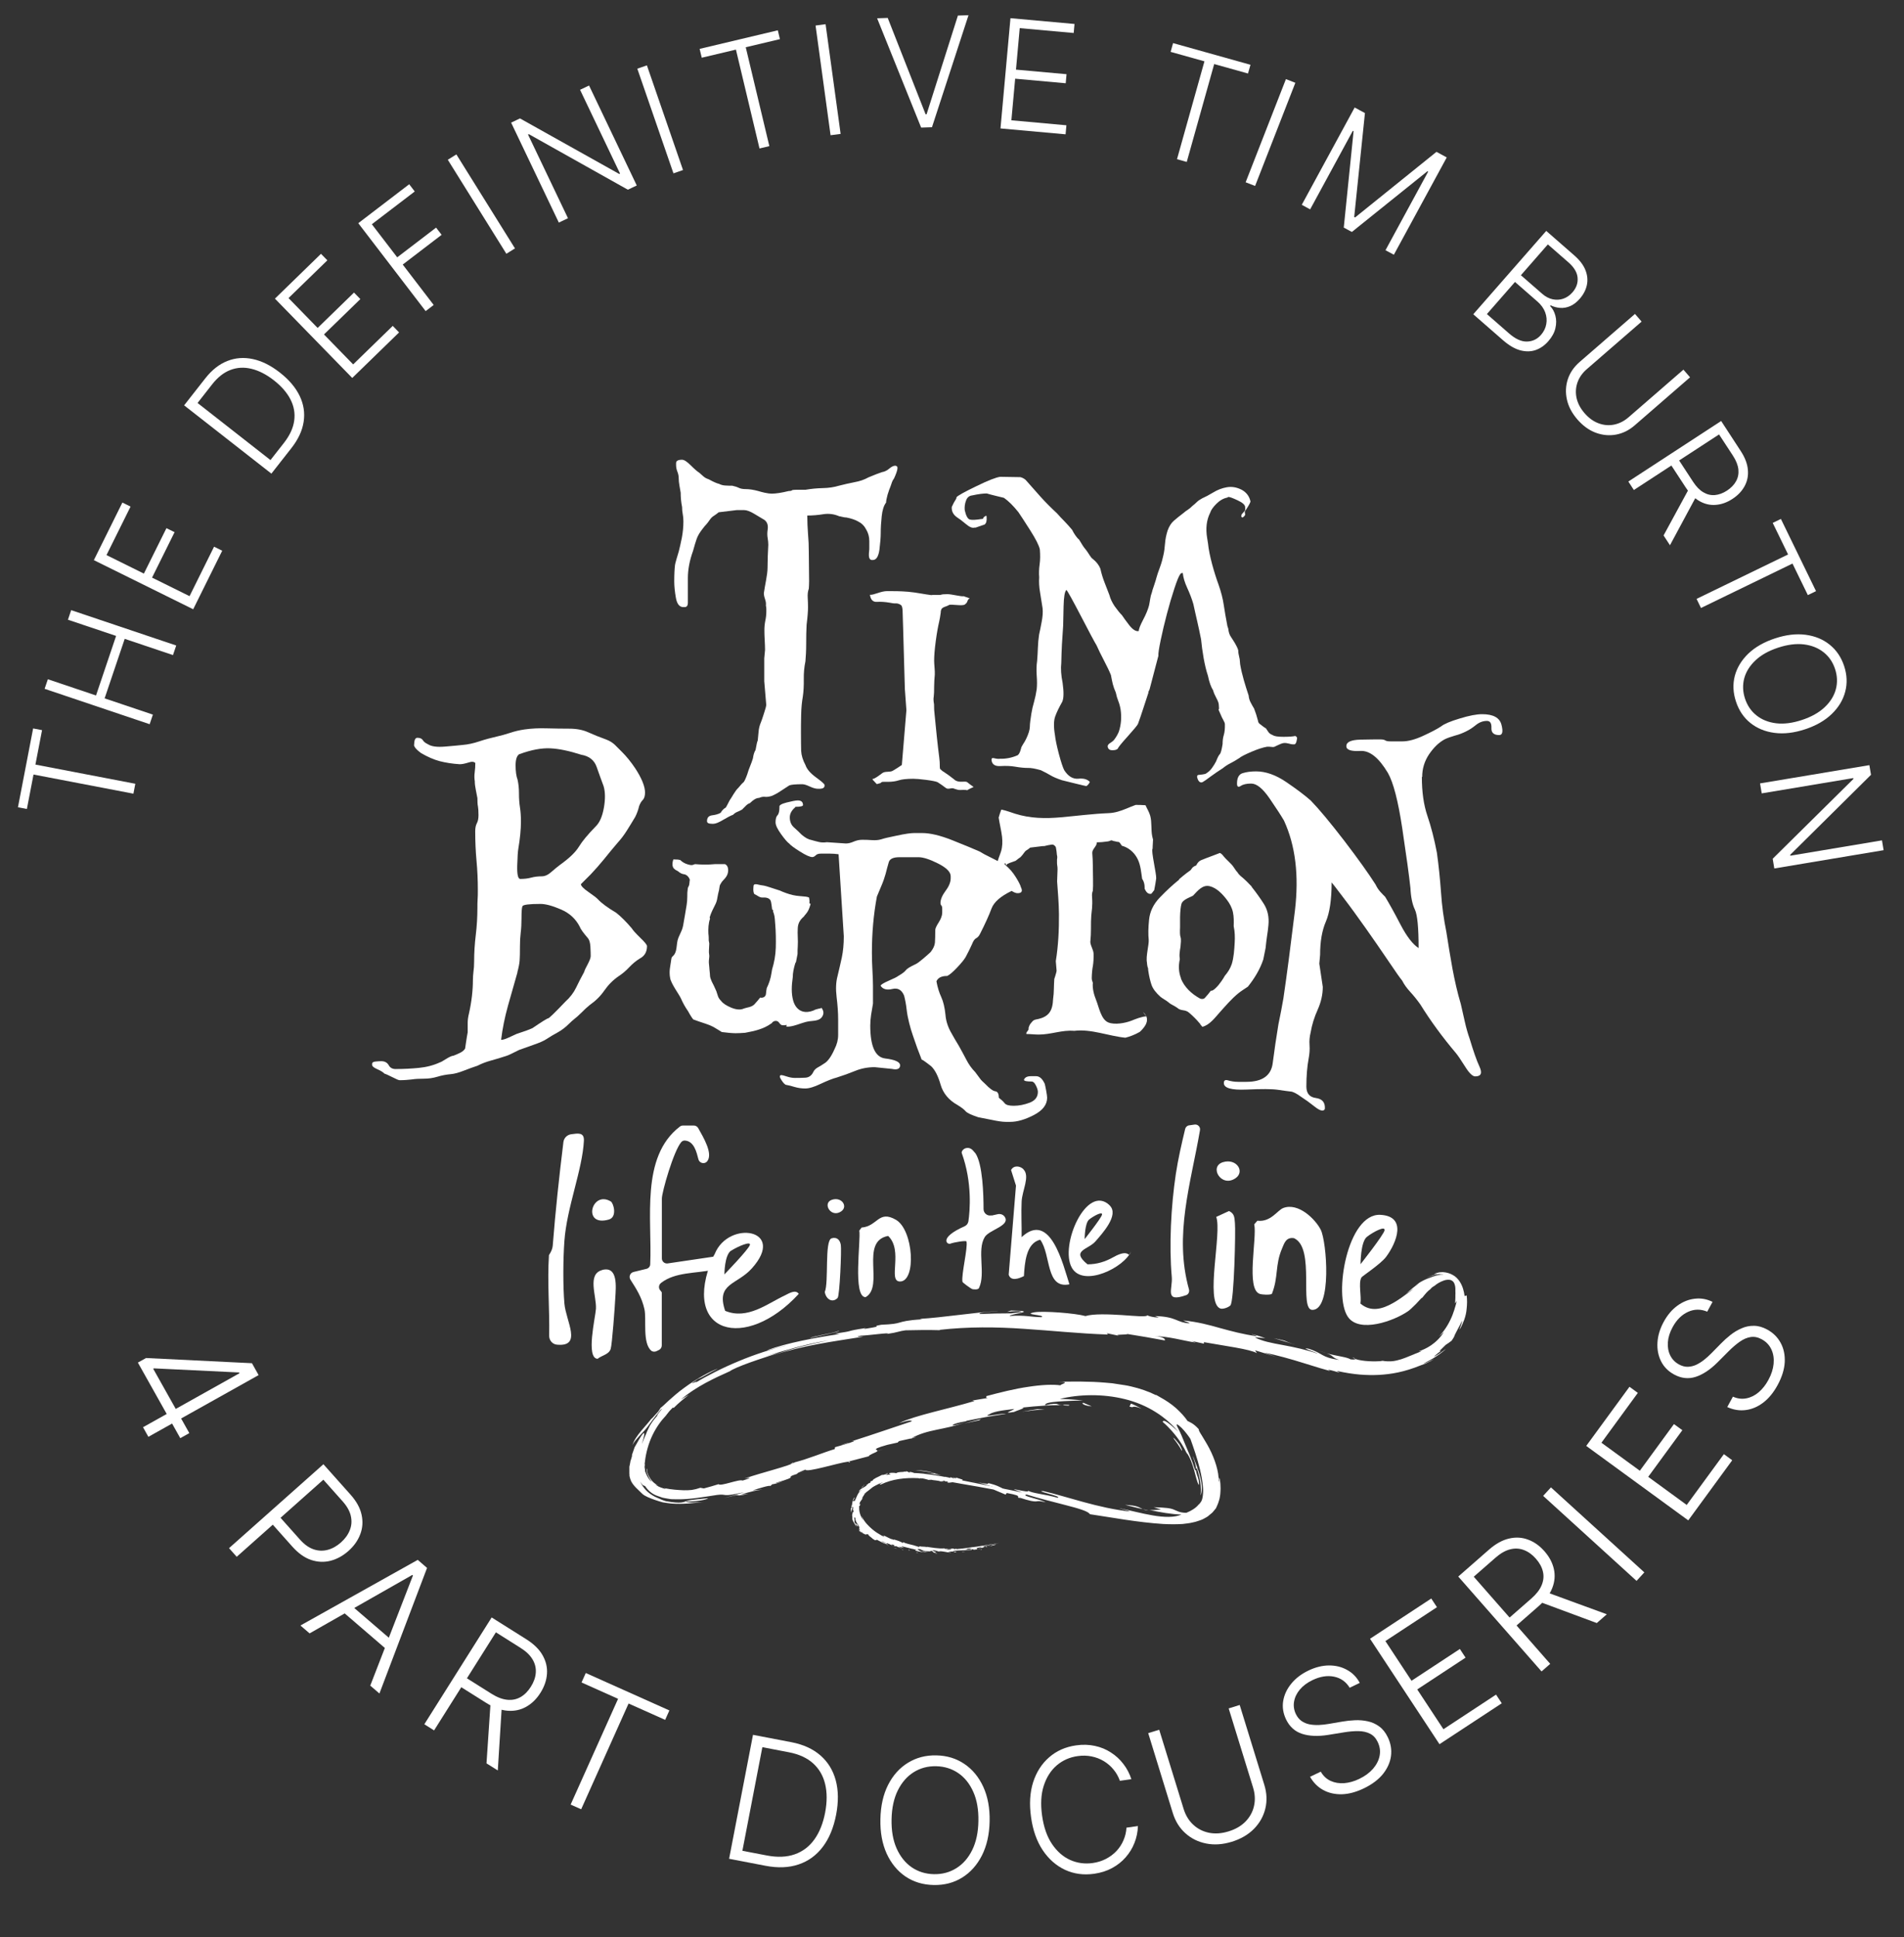 <svg width="58" height="59" viewBox="0 0 58 59" fill="none" xmlns="http://www.w3.org/2000/svg">
<rect x="0" y="0" width="58" height="59" fill="#333333" stroke="none"/>
<path d="M27.294 14.185H27.27C27.218 14.185 27.158 14.215 27.091 14.271C27.025 14.328 26.952 14.367 26.869 14.38C26.776 14.41 26.637 14.463 26.455 14.54C26.332 14.609 26.189 14.659 26.024 14.688C25.858 14.722 25.702 14.755 25.556 14.794C25.41 14.838 25.244 14.864 25.059 14.867C24.873 14.871 24.701 14.89 24.541 14.917H24.263C24.18 14.917 24.134 14.924 24.12 14.937C24.107 14.95 24.074 14.957 24.021 14.957C23.805 15.01 23.633 15.036 23.504 15.036C23.451 15.036 23.381 15.026 23.291 15.007C23.205 14.987 23.142 14.97 23.102 14.957C22.956 14.917 22.824 14.897 22.708 14.897C22.625 14.897 22.558 14.884 22.502 14.857C22.449 14.831 22.383 14.811 22.306 14.794C22.237 14.794 22.167 14.794 22.094 14.788C22.021 14.785 21.958 14.765 21.905 14.738C21.842 14.725 21.736 14.679 21.59 14.599C21.521 14.576 21.468 14.546 21.431 14.513C21.391 14.48 21.352 14.443 21.308 14.404C21.245 14.364 21.156 14.288 21.043 14.175C20.93 14.062 20.841 14.003 20.778 14.003C20.655 14.003 20.595 14.036 20.595 14.106V14.165C20.595 14.235 20.609 14.301 20.635 14.367C20.662 14.434 20.675 14.5 20.675 14.569C20.675 14.632 20.682 14.708 20.698 14.794C20.712 14.881 20.725 14.954 20.735 15.007C20.735 15.069 20.738 15.142 20.745 15.222C20.751 15.301 20.765 15.377 20.778 15.444C20.778 15.52 20.784 15.593 20.798 15.659C20.811 15.725 20.818 15.798 20.818 15.881C20.818 16.05 20.801 16.215 20.771 16.378C20.738 16.537 20.708 16.676 20.678 16.792C20.665 16.835 20.642 16.914 20.609 17.023C20.576 17.136 20.562 17.199 20.562 17.212C20.549 17.318 20.539 17.484 20.539 17.709C20.539 17.855 20.556 18.02 20.589 18.209C20.622 18.395 20.698 18.491 20.814 18.491H20.857C20.92 18.491 20.954 18.448 20.954 18.358V17.606C20.954 17.345 21.007 17.067 21.113 16.775C21.152 16.629 21.189 16.51 21.222 16.414C21.255 16.318 21.318 16.212 21.411 16.096C21.451 16.043 21.484 16.003 21.511 15.977C21.537 15.95 21.577 15.897 21.63 15.821C21.66 15.778 21.7 15.738 21.749 15.709C21.799 15.675 21.849 15.642 21.892 15.603L22.446 15.536H22.665C22.747 15.536 22.854 15.576 22.986 15.656C23.119 15.735 23.218 15.795 23.285 15.835C23.378 15.904 23.407 16.01 23.381 16.156C23.371 16.232 23.371 16.311 23.384 16.384C23.397 16.46 23.404 16.53 23.404 16.593C23.391 16.831 23.381 17.067 23.381 17.298C23.381 17.504 23.298 17.841 23.268 18.07C23.275 18.236 23.348 18.285 23.331 18.448C23.338 18.477 23.344 18.511 23.344 18.544V18.623C23.344 18.716 23.334 18.809 23.314 18.901C23.295 18.994 23.285 19.093 23.285 19.2C23.285 19.292 23.288 19.395 23.295 19.504C23.301 19.617 23.305 19.713 23.305 19.796L23.281 20.051V20.75L23.341 21.465C23.341 21.505 23.318 21.594 23.271 21.733C23.225 21.876 23.195 21.965 23.179 22.001C23.139 22.094 23.116 22.187 23.109 22.28C23.102 22.372 23.092 22.465 23.082 22.558C23.069 22.571 23.046 22.667 23.016 22.843C22.976 22.906 22.95 22.992 22.936 23.098C22.913 23.174 22.884 23.253 22.85 23.336C22.817 23.416 22.787 23.498 22.764 23.581C22.711 23.727 22.671 23.81 22.645 23.83C22.618 23.849 22.565 23.906 22.489 23.999C22.446 24.038 22.399 24.101 22.346 24.187C22.297 24.273 22.253 24.336 22.227 24.376C22.174 24.482 22.134 24.555 22.111 24.595C22.071 24.618 22.041 24.641 22.021 24.664C21.998 24.687 21.975 24.717 21.952 24.757C21.882 24.797 21.796 24.82 21.693 24.833C21.587 24.846 21.537 24.906 21.537 25.012C21.537 25.065 21.587 25.091 21.69 25.091H21.733C21.796 25.091 21.895 25.052 22.028 24.972C22.161 24.893 22.263 24.84 22.33 24.817C22.369 24.777 22.413 24.747 22.456 24.73C22.499 24.714 22.552 24.687 22.605 24.658C22.645 24.618 22.684 24.578 22.724 24.538C22.764 24.499 22.807 24.472 22.844 24.462C22.95 24.356 23.043 24.303 23.122 24.303C23.192 24.273 23.248 24.264 23.301 24.27C23.351 24.277 23.421 24.27 23.504 24.244C23.58 24.214 23.669 24.168 23.769 24.101C23.868 24.035 23.961 23.975 24.044 23.922C24.097 23.899 24.23 23.886 24.439 23.886C24.492 23.886 24.568 23.909 24.668 23.956C24.767 24.002 24.85 24.025 24.919 24.025H24.956C25.079 24.025 25.132 23.985 25.115 23.902C25.115 23.879 25.029 23.803 24.857 23.677C24.684 23.551 24.578 23.426 24.538 23.306C24.455 23.151 24.412 23.005 24.405 22.872C24.402 22.74 24.399 22.555 24.399 22.316C24.399 22.17 24.399 21.988 24.405 21.77C24.409 21.551 24.429 21.369 24.455 21.223C24.479 21.064 24.488 20.885 24.485 20.693C24.482 20.501 24.498 20.319 24.535 20.143C24.548 19.998 24.558 19.819 24.558 19.607C24.558 19.395 24.561 19.203 24.571 19.027C24.601 18.789 24.614 18.613 24.614 18.494C24.614 18.411 24.611 18.315 24.605 18.209C24.598 18.103 24.608 18.011 24.638 17.931C24.648 17.815 24.651 17.636 24.644 17.394C24.641 17.153 24.638 16.96 24.638 16.815C24.638 16.629 24.631 16.447 24.614 16.262C24.601 16.076 24.591 15.891 24.591 15.702C24.75 15.702 24.916 15.689 25.079 15.662C25.244 15.636 25.407 15.656 25.566 15.725C25.579 15.725 25.613 15.732 25.666 15.745C25.715 15.758 25.758 15.762 25.785 15.762C25.931 15.791 26.05 15.831 26.143 15.884C26.249 15.937 26.329 16.017 26.385 16.126C26.448 16.229 26.481 16.348 26.481 16.484V16.679C26.481 16.719 26.481 16.755 26.475 16.788C26.471 16.821 26.468 16.858 26.468 16.898C26.468 17.004 26.501 17.057 26.564 17.057H26.587C26.694 17.057 26.76 16.951 26.79 16.739C26.816 16.527 26.829 16.361 26.829 16.238C26.829 16.08 26.839 15.907 26.859 15.722C26.879 15.536 26.922 15.397 26.992 15.308C26.992 15.255 27.009 15.175 27.038 15.066C27.072 14.96 27.101 14.871 27.131 14.804C27.145 14.765 27.158 14.728 27.171 14.688C27.184 14.649 27.204 14.612 27.234 14.573C27.35 14.321 27.37 14.195 27.294 14.195V14.185Z" fill="white"/>
<path d="M29.067 23.74C28.931 23.634 28.825 23.558 28.748 23.509C28.698 23.475 28.712 23.495 28.636 23.419C28.619 23.349 28.639 23.28 28.612 23.075C28.586 22.869 28.559 22.651 28.536 22.422C28.513 22.194 28.49 21.982 28.473 21.79C28.456 21.597 28.456 21.64 28.456 21.597C28.456 21.538 28.456 21.488 28.453 21.452C28.433 21.342 28.433 21.266 28.443 21.227C28.453 21.157 28.456 21.051 28.456 20.905C28.456 20.796 28.466 20.644 28.476 20.547C28.483 20.451 28.456 20.233 28.456 20.127C28.456 19.971 28.473 19.769 28.506 19.521C28.539 19.272 28.576 19.077 28.609 18.935C28.629 18.852 28.642 18.762 28.655 18.67C28.669 18.577 28.642 18.67 28.669 18.577C28.692 18.484 28.844 18.474 28.901 18.431C28.957 18.388 29.315 18.471 29.392 18.411C29.508 18.325 29.438 18.289 29.537 18.226C29.534 18.226 29.527 18.219 29.524 18.219C29.504 18.213 29.468 18.199 29.461 18.196C29.425 18.186 29.392 18.173 29.358 18.16C29.279 18.176 28.994 18.097 28.861 18.097C28.758 18.097 28.692 18.103 28.662 18.116C28.632 18.13 28.443 18.11 28.37 18.126C28.165 18.103 27.929 18.047 27.664 18.024C27.422 18.004 27.233 18.004 27.024 18.004C26.828 18.004 26.616 18.13 26.5 18.116C26.523 18.269 26.593 18.338 26.709 18.332C26.825 18.325 26.958 18.332 27.107 18.358C27.18 18.375 27.243 18.381 27.296 18.378C27.346 18.378 27.399 18.395 27.452 18.434C27.475 18.458 27.491 18.514 27.495 18.6C27.498 18.686 27.501 18.752 27.501 18.802L27.511 19.123L27.564 20.985L27.611 21.631L27.472 23.3C27.372 23.369 27.279 23.429 27.19 23.479C27.1 23.528 26.954 23.482 26.871 23.552C26.745 23.644 26.663 23.71 26.583 23.727C26.583 23.727 26.576 23.727 26.573 23.727C26.58 23.737 26.586 23.75 26.59 23.757C26.606 23.767 26.696 23.876 26.712 23.883C26.719 23.883 26.812 23.85 26.818 23.853C26.875 23.797 26.878 23.817 27.05 23.813C27.177 23.813 27.286 23.797 27.379 23.767C27.472 23.737 27.617 23.72 27.82 23.72C27.896 23.72 28.025 23.73 28.208 23.753C28.39 23.777 28.506 23.8 28.559 23.823C28.642 23.876 28.725 23.932 28.811 23.999C28.894 24.062 28.984 23.975 29.076 24.025C29.14 24.048 29.193 24.062 29.239 24.062C29.279 24.062 29.415 24.052 29.465 24.068C29.518 24.032 29.594 23.999 29.64 23.979C29.644 23.979 29.65 23.972 29.657 23.969C29.594 23.926 29.531 23.879 29.465 23.826C29.405 23.773 29.212 23.86 29.08 23.753L29.067 23.74Z" fill="white"/>
<path d="M34.985 21.094C34.932 21.253 34.876 21.419 34.823 21.588C34.77 21.76 34.713 21.913 34.664 22.052C34.644 22.095 34.538 22.221 34.349 22.433C34.156 22.645 34.06 22.767 34.053 22.8C34.02 22.837 33.961 22.853 33.878 22.85C33.795 22.85 33.748 22.807 33.742 22.731C33.742 22.698 33.765 22.664 33.818 22.631C33.871 22.598 33.914 22.565 33.941 22.529C33.997 22.456 34.047 22.373 34.083 22.284C34.153 22.068 34.17 21.843 34.136 21.611C34.12 21.515 34.097 21.432 34.067 21.356C34.037 21.283 34.01 21.194 33.99 21.094C33.951 21.008 33.921 20.922 33.898 20.836C33.878 20.75 33.858 20.657 33.841 20.561C33.795 20.445 33.722 20.296 33.629 20.117C33.536 19.939 33.46 19.783 33.404 19.657C33.341 19.554 33.181 19.253 32.923 18.756C32.664 18.259 32.518 17.998 32.485 17.968C32.432 18.018 32.406 18.186 32.399 18.475C32.392 18.763 32.389 18.958 32.386 19.058C32.372 19.246 32.359 19.435 32.349 19.624C32.339 19.813 32.333 20.002 32.329 20.187C32.309 20.366 32.323 20.571 32.369 20.796C32.409 21.081 32.406 21.273 32.356 21.379C32.263 21.542 32.19 21.691 32.144 21.82C32.097 21.949 32.094 22.144 32.137 22.393C32.15 22.522 32.19 22.714 32.256 22.966C32.323 23.217 32.379 23.383 32.419 23.459C32.538 23.645 32.681 23.731 32.843 23.718C33.009 23.701 33.125 23.734 33.198 23.817C33.172 23.877 33.135 23.916 33.095 23.943C33.082 23.943 32.963 23.916 32.737 23.86C32.512 23.804 32.382 23.77 32.349 23.764C32.2 23.714 32.084 23.665 32.001 23.615C31.918 23.565 31.822 23.515 31.706 23.459C31.533 23.41 31.401 23.386 31.308 23.39C31.212 23.39 31.082 23.38 30.913 23.35C30.791 23.33 30.645 23.323 30.476 23.333C30.306 23.343 30.217 23.28 30.204 23.148C30.2 23.095 30.227 23.078 30.29 23.095C30.353 23.111 30.409 23.118 30.462 23.111C30.641 23.115 30.817 23.082 30.986 23.009C31.029 22.995 31.069 22.929 31.102 22.803C31.106 22.767 31.129 22.721 31.169 22.661C31.208 22.601 31.242 22.545 31.268 22.485C31.331 22.35 31.368 22.234 31.371 22.138C31.371 22.042 31.391 21.909 31.417 21.74C31.437 21.618 31.464 21.495 31.5 21.376C31.533 21.257 31.56 21.131 31.58 20.995C31.593 20.872 31.593 20.733 31.58 20.571C31.57 20.412 31.573 20.266 31.593 20.131C31.603 19.995 31.613 19.862 31.616 19.73C31.62 19.597 31.633 19.465 31.653 19.329C31.676 19.227 31.703 19.097 31.732 18.938C31.762 18.783 31.772 18.644 31.759 18.524C31.736 18.382 31.712 18.223 31.683 18.047C31.653 17.875 31.646 17.72 31.656 17.584C31.646 17.465 31.649 17.332 31.669 17.193C31.689 17.054 31.689 16.901 31.676 16.736C31.653 16.617 31.553 16.421 31.381 16.15C31.208 15.878 31.089 15.696 31.023 15.6C30.87 15.408 30.724 15.262 30.582 15.163C30.562 15.156 30.489 15.139 30.363 15.11C30.237 15.08 30.137 15.053 30.058 15.03C29.955 15.03 29.809 15.047 29.613 15.09C29.524 15.1 29.464 15.149 29.428 15.245C29.391 15.341 29.378 15.441 29.388 15.54C29.428 15.716 29.481 15.809 29.547 15.825C29.613 15.842 29.73 15.835 29.892 15.809H29.909C29.942 15.805 29.955 15.795 29.955 15.779C29.955 15.762 29.978 15.739 30.035 15.709C30.048 15.709 30.054 15.719 30.054 15.742C30.064 15.861 30.044 15.941 29.991 15.977L29.72 16.07H29.683C29.62 16.09 29.53 16.054 29.418 15.957C29.305 15.861 29.215 15.795 29.156 15.759C29.04 15.679 28.983 15.573 28.993 15.441C29.04 15.338 29.076 15.269 29.103 15.232C29.129 15.196 29.139 15.166 29.136 15.146C29.176 15.096 29.378 14.984 29.743 14.808C30.108 14.629 30.349 14.537 30.469 14.523L31.082 14.533C31.142 14.547 31.195 14.576 31.242 14.616C31.401 14.798 31.557 14.974 31.703 15.136C31.852 15.302 32.017 15.467 32.2 15.636C32.273 15.719 32.349 15.802 32.429 15.881C32.508 15.964 32.588 16.05 32.661 16.14C32.687 16.193 32.717 16.249 32.757 16.305C32.797 16.362 32.833 16.405 32.87 16.434C32.91 16.494 32.943 16.554 32.976 16.607C33.009 16.66 33.045 16.706 33.082 16.749C33.118 16.799 33.155 16.849 33.188 16.905C33.221 16.958 33.254 17.001 33.291 17.027C33.4 17.113 33.477 17.213 33.52 17.322C33.553 17.474 33.596 17.61 33.646 17.739C33.695 17.865 33.745 17.994 33.795 18.124C33.825 18.243 33.881 18.355 33.957 18.468C34.034 18.577 34.11 18.67 34.179 18.74C34.216 18.799 34.292 18.902 34.398 19.041C34.508 19.18 34.604 19.24 34.69 19.22C34.69 19.154 34.737 19.041 34.823 18.875C34.909 18.713 34.969 18.567 35.002 18.442C35.015 18.375 35.028 18.309 35.038 18.239C35.048 18.173 35.065 18.104 35.091 18.038C35.091 18.024 35.111 17.955 35.158 17.822C35.201 17.69 35.224 17.62 35.224 17.607C35.247 17.521 35.284 17.412 35.334 17.279C35.383 17.146 35.416 17.024 35.44 16.908C35.463 16.809 35.479 16.693 35.489 16.557C35.499 16.421 35.526 16.289 35.569 16.156C35.615 16.03 35.678 15.931 35.758 15.861C35.837 15.792 35.937 15.712 36.05 15.626C36.09 15.59 36.136 15.557 36.182 15.527C36.229 15.497 36.279 15.457 36.325 15.408C36.378 15.368 36.421 15.328 36.458 15.292C36.494 15.255 36.547 15.219 36.62 15.179C36.716 15.136 36.832 15.076 36.962 14.997C37.091 14.918 37.23 14.865 37.373 14.841C37.525 14.815 37.671 14.841 37.817 14.914C37.963 14.99 38.056 15.11 38.092 15.272C38.092 15.295 38.053 15.378 37.963 15.514C37.923 15.563 37.91 15.603 37.927 15.643C37.943 15.679 37.917 15.719 37.854 15.762C37.807 15.755 37.801 15.719 37.827 15.663C37.837 15.649 37.85 15.633 37.867 15.616C37.88 15.6 37.9 15.58 37.923 15.557C37.933 15.524 37.933 15.484 37.93 15.441C37.923 15.371 37.844 15.305 37.694 15.236C37.545 15.166 37.452 15.133 37.416 15.136L37.386 15.156C37.267 15.179 37.157 15.242 37.054 15.345C36.952 15.447 36.889 15.537 36.865 15.616C36.753 15.838 36.723 16.097 36.773 16.391L36.799 16.554C36.816 16.729 36.859 16.941 36.925 17.19C36.992 17.435 37.058 17.64 37.117 17.799C37.197 18.027 37.25 18.233 37.277 18.418C37.303 18.604 37.343 18.819 37.389 19.067L37.416 19.15C37.426 19.25 37.452 19.336 37.499 19.402C37.545 19.468 37.585 19.535 37.625 19.601C37.694 19.723 37.724 19.799 37.721 19.829C37.718 19.859 37.731 19.942 37.764 20.081L37.777 20.23C37.804 20.392 37.844 20.555 37.89 20.717C37.937 20.879 37.986 21.035 38.036 21.184C38.043 21.26 38.062 21.33 38.096 21.392C38.129 21.456 38.162 21.518 38.202 21.581C38.248 21.697 38.288 21.823 38.321 21.952C38.325 21.995 38.344 22.028 38.378 22.052C38.474 22.128 38.533 22.171 38.56 22.181C38.596 22.234 38.626 22.277 38.646 22.307C38.666 22.336 38.709 22.366 38.776 22.393C38.822 22.426 38.931 22.442 39.097 22.442C39.263 22.442 39.386 22.433 39.459 22.416C39.492 22.436 39.512 22.459 39.512 22.479C39.512 22.499 39.505 22.535 39.492 22.588C39.478 22.641 39.455 22.668 39.432 22.671C39.389 22.674 39.336 22.671 39.273 22.651C39.21 22.634 39.157 22.628 39.114 22.631C39.061 22.634 38.981 22.668 38.872 22.721C38.828 22.75 38.785 22.76 38.736 22.75C38.686 22.744 38.639 22.741 38.596 22.744C38.464 22.767 38.305 22.82 38.119 22.899C37.933 22.979 37.807 23.042 37.748 23.092C37.655 23.151 37.569 23.204 37.482 23.247C37.396 23.29 37.32 23.34 37.247 23.4C37.121 23.479 36.998 23.565 36.879 23.651C36.759 23.741 36.68 23.797 36.637 23.82C36.574 23.85 36.524 23.82 36.487 23.737C36.451 23.651 36.461 23.605 36.517 23.602C36.607 23.595 36.673 23.582 36.716 23.572C36.796 23.529 36.865 23.469 36.919 23.393C36.972 23.317 37.015 23.251 37.044 23.191C37.088 23.078 37.124 23.006 37.154 22.976C37.187 22.946 37.214 22.84 37.243 22.664C37.243 22.565 37.253 22.469 37.28 22.386C37.306 22.3 37.316 22.191 37.313 22.058C37.313 22.025 37.293 21.982 37.26 21.922C37.227 21.866 37.204 21.813 37.187 21.77C37.131 21.654 37.111 21.598 37.124 21.605C37.137 21.608 37.137 21.561 37.127 21.462C37.124 21.409 37.098 21.343 37.051 21.257C37.005 21.171 36.972 21.098 36.955 21.028C36.889 20.925 36.836 20.776 36.796 20.581C36.746 20.432 36.703 20.253 36.666 20.048C36.63 19.839 36.603 19.65 36.587 19.472C36.547 19.276 36.511 19.097 36.471 18.928C36.434 18.763 36.391 18.584 36.352 18.398C36.305 18.236 36.242 18.074 36.166 17.908C36.09 17.743 36.043 17.59 36.03 17.451C35.987 17.455 35.96 17.468 35.954 17.488C35.914 17.537 35.854 17.68 35.775 17.922C35.695 18.163 35.619 18.422 35.546 18.7C35.473 18.978 35.41 19.243 35.357 19.498C35.304 19.753 35.28 19.912 35.287 19.975L35.251 20.111L35.019 20.995L34.979 21.084L34.985 21.094Z" fill="white"/>
<path d="M12.616 22.69C12.616 22.545 12.649 22.472 12.712 22.472C12.795 22.472 12.848 22.495 12.878 22.541C12.904 22.588 12.957 22.631 13.034 22.667C13.14 22.737 13.312 22.76 13.551 22.74C13.79 22.72 13.969 22.704 14.091 22.69C14.251 22.677 14.42 22.641 14.599 22.581C14.778 22.521 14.954 22.475 15.129 22.435C15.262 22.405 15.395 22.369 15.534 22.323C15.673 22.276 15.822 22.24 15.982 22.217C16.197 22.187 16.419 22.177 16.651 22.184C16.884 22.19 17.112 22.194 17.338 22.194C17.563 22.194 17.752 22.23 17.915 22.303C18.077 22.376 18.263 22.452 18.475 22.528C18.578 22.568 18.661 22.621 18.731 22.687C18.8 22.757 18.873 22.829 18.95 22.906C19.082 23.038 19.215 23.2 19.351 23.402C19.55 23.707 19.649 23.956 19.649 24.138C19.649 24.244 19.626 24.32 19.579 24.366C19.533 24.413 19.497 24.476 19.467 24.558C19.444 24.664 19.404 24.774 19.351 24.88C19.258 25.035 19.172 25.178 19.092 25.303C19.012 25.429 18.92 25.555 18.81 25.674C18.677 25.83 18.542 25.992 18.402 26.168C18.26 26.34 18.124 26.496 17.994 26.632C17.971 26.655 17.872 26.754 17.696 26.93C17.696 26.983 17.772 27.062 17.925 27.168C18.077 27.274 18.174 27.347 18.213 27.39C18.319 27.506 18.508 27.645 18.774 27.804C18.92 27.92 19.079 28.079 19.248 28.278C19.278 28.331 19.361 28.423 19.5 28.559C19.639 28.692 19.709 28.778 19.709 28.817C19.709 28.993 19.636 29.119 19.49 29.195C19.367 29.271 19.261 29.361 19.168 29.46C19.076 29.559 18.969 29.652 18.847 29.732C18.677 29.848 18.532 29.993 18.412 30.166C18.293 30.338 18.147 30.483 17.971 30.606C17.878 30.682 17.822 30.735 17.802 30.755C17.782 30.778 17.739 30.818 17.669 30.884C17.616 30.937 17.56 30.987 17.5 31.033C17.441 31.08 17.394 31.123 17.355 31.162C17.232 31.285 17.116 31.374 17.003 31.437C16.89 31.497 16.774 31.567 16.651 31.646C16.575 31.699 16.439 31.759 16.247 31.825C16.055 31.891 15.909 31.944 15.812 31.98C15.604 32.087 15.471 32.149 15.418 32.163C15.259 32.216 15.103 32.262 14.957 32.302C14.811 32.342 14.672 32.395 14.543 32.461C14.42 32.501 14.284 32.55 14.131 32.61C13.979 32.669 13.85 32.706 13.74 32.716C13.594 32.729 13.455 32.755 13.325 32.795C13.193 32.835 13.057 32.855 12.911 32.855C12.775 32.855 12.649 32.861 12.54 32.878C12.427 32.891 12.307 32.901 12.175 32.901C12.145 32.901 12.072 32.871 11.953 32.809C11.833 32.749 11.754 32.712 11.714 32.703C11.674 32.66 11.601 32.613 11.495 32.567C11.389 32.52 11.336 32.477 11.336 32.438V32.401C11.336 32.361 11.372 32.338 11.445 32.332C11.518 32.325 11.575 32.322 11.614 32.322C11.721 32.322 11.797 32.365 11.843 32.447C11.89 32.534 11.973 32.57 12.095 32.56C12.294 32.56 12.513 32.55 12.752 32.527C12.991 32.504 13.21 32.447 13.408 32.355C13.422 32.355 13.481 32.322 13.588 32.255C13.694 32.189 13.767 32.156 13.81 32.156C13.85 32.143 13.909 32.116 13.995 32.077C14.082 32.037 14.138 31.99 14.168 31.937C14.178 31.868 14.191 31.788 14.204 31.696C14.217 31.603 14.234 31.517 14.247 31.441V31.159C14.247 31.063 14.261 30.97 14.284 30.878C14.367 30.51 14.406 30.162 14.406 29.841C14.406 29.765 14.413 29.682 14.423 29.593C14.436 29.506 14.443 29.404 14.443 29.288C14.443 29.02 14.46 28.751 14.493 28.48C14.526 28.208 14.543 27.933 14.543 27.655C14.543 27.562 14.543 27.476 14.549 27.397C14.556 27.317 14.556 27.215 14.556 27.095C14.556 26.804 14.543 26.512 14.516 26.221C14.489 25.93 14.476 25.631 14.476 25.323C14.476 25.217 14.493 25.135 14.526 25.075C14.559 25.015 14.576 24.933 14.576 24.827C14.576 24.704 14.569 24.615 14.559 24.558C14.546 24.499 14.543 24.416 14.543 24.31C14.529 24.234 14.509 24.144 14.493 24.052C14.473 23.956 14.463 23.869 14.463 23.793C14.45 23.717 14.446 23.628 14.46 23.528C14.473 23.429 14.479 23.333 14.479 23.24C14.44 23.197 14.37 23.19 14.264 23.227C14.158 23.26 14.072 23.277 14.005 23.277C13.777 23.263 13.574 23.23 13.395 23.184C13.216 23.137 13.03 23.055 12.828 22.939C12.682 22.833 12.609 22.743 12.609 22.677L12.616 22.69ZM15.763 29.616C15.67 29.937 15.574 30.275 15.474 30.633C15.375 30.99 15.305 31.335 15.265 31.672C15.318 31.672 15.395 31.649 15.494 31.603C15.594 31.557 15.677 31.52 15.74 31.49C15.955 31.421 16.114 31.364 16.22 31.315C16.512 31.116 16.671 31.017 16.698 31.017C16.724 31.017 16.9 30.848 17.218 30.513C17.364 30.381 17.474 30.238 17.547 30.086C17.62 29.934 17.703 29.771 17.796 29.602C17.805 29.559 17.842 29.48 17.902 29.371C17.961 29.258 17.994 29.175 17.994 29.122C17.994 29.046 17.991 28.95 17.985 28.834C17.978 28.721 17.955 28.635 17.915 28.582C17.769 28.413 17.683 28.294 17.66 28.225C17.537 27.986 17.348 27.811 17.089 27.701C16.831 27.589 16.622 27.532 16.462 27.532C16.118 27.532 15.935 27.556 15.915 27.602C15.895 27.648 15.886 27.771 15.886 27.97C15.886 28.129 15.879 28.274 15.862 28.407C15.846 28.539 15.839 28.675 15.839 28.821C15.839 29.02 15.836 29.165 15.829 29.258C15.822 29.351 15.799 29.47 15.759 29.616H15.763ZM15.822 22.968C15.746 23.012 15.706 23.128 15.706 23.31C15.706 23.492 15.726 23.641 15.766 23.747C15.796 23.879 15.809 24.015 15.809 24.161C15.809 24.32 15.819 24.466 15.839 24.591C15.859 24.717 15.869 24.86 15.869 25.022C15.869 25.261 15.842 25.539 15.789 25.853C15.776 25.923 15.763 26.092 15.756 26.363C15.749 26.635 15.779 26.771 15.849 26.771C15.972 26.771 16.081 26.758 16.181 26.731C16.28 26.704 16.39 26.691 16.506 26.691C16.598 26.691 16.695 26.648 16.794 26.559C16.893 26.473 16.986 26.396 17.069 26.334C17.348 26.135 17.534 25.953 17.636 25.787C17.736 25.622 17.905 25.419 18.144 25.174C18.266 25.058 18.349 24.866 18.396 24.601C18.442 24.336 18.439 24.118 18.386 23.942C18.316 23.757 18.247 23.561 18.174 23.356C18.101 23.151 17.945 23.028 17.706 22.988C17.345 22.872 17.033 22.806 16.767 22.793C16.502 22.78 16.191 22.836 15.829 22.968H15.822Z" fill="white"/>
<path d="M25.008 30.709C24.961 30.715 24.905 30.732 24.845 30.748C24.746 30.801 24.63 30.831 24.52 30.821C24.335 30.805 24.215 30.659 24.166 30.49C24.099 30.261 24.113 30.013 24.149 29.768C24.149 29.625 24.182 29.486 24.222 29.351C24.229 29.331 24.235 29.314 24.248 29.301C24.262 29.218 24.278 29.139 24.295 29.056C24.295 28.976 24.295 28.897 24.302 28.817C24.315 28.632 24.288 28.45 24.302 28.264C24.311 28.115 24.375 28.013 24.484 27.92C24.504 27.89 24.527 27.863 24.55 27.837C24.616 27.761 24.646 27.685 24.676 27.589C24.683 27.569 24.686 27.549 24.693 27.529C24.67 27.522 24.653 27.516 24.656 27.506C24.663 27.446 24.656 27.39 24.646 27.337C24.616 27.324 24.583 27.314 24.544 27.31C24.418 27.294 24.288 27.294 24.159 27.264C24.013 27.231 23.874 27.178 23.738 27.118C23.738 27.118 23.738 27.118 23.735 27.118C23.562 27.065 23.353 26.989 23.277 26.976L23.234 26.969C23.187 26.963 23.131 26.953 23.065 26.936C22.998 26.923 22.962 26.936 22.955 26.979C22.955 26.999 22.929 27.151 22.978 27.231C23.061 27.264 23.138 27.344 23.227 27.337C23.351 27.33 23.432 27.358 23.469 27.42C23.499 27.466 23.512 27.655 23.522 27.705C23.546 27.711 23.559 27.724 23.552 27.748C23.552 27.754 23.549 27.758 23.549 27.764C23.559 27.784 23.565 27.804 23.572 27.824C23.605 27.927 23.605 28.042 23.615 28.148C23.635 28.387 23.638 28.629 23.632 28.867C23.625 29.096 23.585 29.314 23.519 29.529C23.512 29.563 23.506 29.599 23.502 29.632C23.476 29.811 23.423 29.96 23.357 30.096C23.346 30.152 23.337 30.212 23.333 30.268C23.327 30.367 23.23 30.404 23.157 30.384C23.104 30.45 23.048 30.517 22.982 30.589C22.895 30.682 22.74 30.685 22.66 30.718C22.561 30.765 22.435 30.755 22.282 30.695C22.13 30.632 22.023 30.563 21.967 30.487C21.921 30.44 21.891 30.397 21.874 30.351C21.858 30.308 21.841 30.255 21.821 30.189C21.765 30.059 21.718 29.963 21.682 29.897C21.649 29.824 21.632 29.768 21.629 29.728C21.629 29.692 21.622 29.625 21.612 29.533C21.609 29.473 21.602 29.414 21.596 29.354C21.589 29.294 21.596 29.225 21.606 29.139C21.612 29.089 21.589 29.033 21.596 28.947C21.599 28.867 21.602 28.797 21.606 28.741C21.606 28.725 21.599 28.708 21.599 28.692C21.592 28.668 21.586 28.648 21.589 28.589C21.589 28.576 21.589 28.566 21.589 28.552C21.589 28.513 21.582 28.47 21.579 28.43C21.573 28.291 21.579 28.122 21.629 27.983C21.622 27.963 21.616 27.946 21.622 27.93C21.642 27.867 21.665 27.804 21.695 27.741C21.725 27.678 21.755 27.615 21.788 27.552C21.821 27.489 21.844 27.416 21.854 27.337C21.868 27.257 21.884 27.181 21.904 27.108C21.911 27.065 21.917 27.029 21.921 26.999C21.924 26.969 21.941 26.933 21.97 26.89C22.014 26.807 22.149 26.731 22.176 26.569C22.192 26.469 22.176 26.363 22.086 26.32C22.023 26.32 21.834 26.32 21.775 26.32C21.569 26.34 21.37 26.337 21.171 26.32C21.128 26.337 21.085 26.357 21.032 26.347C20.933 26.33 20.843 26.294 20.77 26.237C20.757 26.227 20.737 26.211 20.72 26.194C20.71 26.194 20.697 26.191 20.687 26.188C20.674 26.188 20.664 26.184 20.651 26.181C20.647 26.181 20.641 26.181 20.637 26.181C20.637 26.181 20.637 26.181 20.634 26.181C20.611 26.181 20.584 26.178 20.561 26.178C20.551 26.178 20.538 26.178 20.528 26.178C20.528 26.178 20.518 26.178 20.511 26.178C20.505 26.198 20.501 26.214 20.495 26.234C20.491 26.254 20.488 26.274 20.485 26.294C20.485 26.277 20.485 26.32 20.485 26.327C20.485 26.337 20.485 26.35 20.485 26.36C20.495 26.4 20.508 26.433 20.525 26.449C20.581 26.509 20.614 26.509 20.657 26.539C20.717 26.592 20.777 26.622 20.836 26.628C20.896 26.635 20.969 26.684 21.009 26.78C21.019 26.827 21.009 26.78 21.002 26.893C20.995 27.006 20.962 26.996 20.952 27.055C20.939 27.145 20.933 27.234 20.936 27.32C20.936 27.403 20.929 27.486 20.916 27.566C20.883 27.774 20.846 27.983 20.81 28.188C20.773 28.397 20.651 28.516 20.627 28.715C20.611 28.811 20.611 28.923 20.571 29.016C20.515 29.145 20.468 29.112 20.452 29.198C20.432 29.317 20.419 29.42 20.405 29.506C20.395 29.596 20.395 29.685 20.412 29.778C20.432 29.953 20.69 30.288 20.744 30.414C20.8 30.543 20.869 30.669 20.959 30.798C20.999 30.874 21.039 30.937 21.075 30.993C21.088 31.013 21.105 31.03 21.118 31.05C21.171 31.07 21.228 31.089 21.281 31.109C21.43 31.162 21.586 31.202 21.725 31.275C21.818 31.325 21.901 31.384 21.987 31.434C22.133 31.454 22.309 31.47 22.411 31.47C22.498 31.47 22.6 31.464 22.697 31.457C22.978 31.404 23.26 31.345 23.496 31.172C23.496 31.172 23.502 31.172 23.506 31.169C23.546 31.093 23.672 31.056 23.735 31.152C23.754 31.182 23.778 31.205 23.807 31.222C23.857 31.229 23.907 31.235 23.96 31.215C23.96 31.229 23.96 31.248 23.953 31.268C24.023 31.275 24.096 31.262 24.166 31.245C24.331 31.205 24.484 31.129 24.656 31.106C24.786 31.089 24.958 31.093 25.038 30.977C25.114 30.867 25.084 30.778 25.024 30.695L25.008 30.709Z" fill="white"/>
<path d="M24.232 24.582C24.116 24.678 24.059 24.781 24.059 24.897C24.059 25.026 24.102 25.128 24.189 25.205C24.275 25.281 24.355 25.354 24.424 25.427C24.54 25.523 24.633 25.572 24.706 25.582C24.796 25.609 24.875 25.628 24.945 25.645C25.014 25.662 25.097 25.665 25.19 25.652L25.767 25.691C25.84 25.691 25.92 25.672 26.003 25.635C26.089 25.599 26.172 25.579 26.258 25.579C26.344 25.579 26.447 25.579 26.56 25.589C26.669 25.595 26.762 25.589 26.835 25.566C26.915 25.539 27.08 25.499 27.326 25.45C27.571 25.397 27.747 25.373 27.846 25.373H28.088C28.337 25.373 28.642 25.446 29.01 25.592C29.378 25.738 29.654 25.854 29.836 25.933C29.909 25.98 30.041 26.052 30.234 26.145C30.426 26.241 30.552 26.304 30.612 26.337C30.741 26.44 30.851 26.566 30.943 26.715C31.036 26.864 31.086 26.967 31.099 27.023C31.159 27.142 31.126 27.205 30.996 27.205C30.95 27.205 30.89 27.182 30.817 27.136C30.479 27.298 30.277 27.477 30.204 27.672C30.131 27.867 30.018 28.122 29.856 28.44C29.823 28.51 29.779 28.556 29.733 28.579C29.687 28.603 29.647 28.662 29.61 28.758C29.551 28.887 29.488 29.017 29.418 29.146C29.372 29.229 29.282 29.335 29.156 29.47C29.027 29.606 28.927 29.692 28.854 29.726C28.682 29.726 28.576 29.778 28.526 29.888C28.559 30.073 28.609 30.232 28.672 30.368C28.735 30.504 28.778 30.683 28.801 30.908C28.814 31.083 28.868 31.259 28.96 31.428C29.053 31.597 29.136 31.736 29.203 31.845C29.282 31.988 29.362 32.13 29.438 32.279C29.514 32.425 29.604 32.551 29.706 32.653C29.753 32.713 29.796 32.773 29.839 32.832C29.879 32.892 29.935 32.948 30.008 33.011C30.144 33.153 30.247 33.23 30.32 33.239C30.393 33.249 30.426 33.316 30.426 33.435C30.499 33.491 30.559 33.544 30.602 33.6C30.645 33.657 30.741 33.68 30.88 33.68C31.043 33.68 31.205 33.647 31.371 33.584C31.537 33.518 31.616 33.408 31.616 33.256C31.616 33.21 31.597 33.143 31.557 33.064C31.517 32.981 31.474 32.941 31.424 32.941C31.272 32.941 31.192 32.925 31.192 32.888C31.219 32.816 31.288 32.779 31.404 32.779H31.564C31.666 32.779 31.753 32.855 31.825 33.011C31.835 33.044 31.849 33.117 31.869 33.22C31.888 33.326 31.898 33.398 31.898 33.435C31.898 33.647 31.762 33.822 31.494 33.962C31.225 34.101 30.986 34.17 30.778 34.17H30.635C30.542 34.17 30.396 34.15 30.197 34.107C29.998 34.068 29.866 34.041 29.796 34.028C29.587 33.958 29.458 33.899 29.411 33.842C29.365 33.789 29.282 33.726 29.169 33.657C28.901 33.508 28.728 33.299 28.652 33.034C28.576 32.769 28.48 32.584 28.364 32.474C28.155 32.312 28.058 32.246 28.075 32.282C28.092 32.319 28.049 32.193 27.939 31.915C27.896 31.785 27.853 31.663 27.81 31.544C27.767 31.424 27.73 31.295 27.694 31.153C27.661 31.024 27.634 30.885 27.617 30.739C27.601 30.593 27.574 30.454 27.541 30.325C27.468 30.149 27.349 30.08 27.18 30.123C27.011 30.163 26.891 30.13 26.825 30.023C26.835 29.99 26.915 29.941 27.064 29.875C27.216 29.808 27.316 29.762 27.362 29.726C27.482 29.656 27.558 29.6 27.594 29.55C27.627 29.504 27.727 29.444 27.889 29.368C27.936 29.348 28.012 29.292 28.118 29.202C28.224 29.113 28.297 29.047 28.347 29C28.427 28.898 28.473 28.801 28.48 28.712C28.486 28.623 28.49 28.497 28.49 28.328C28.49 28.281 28.526 28.202 28.596 28.093C28.665 27.983 28.702 27.884 28.702 27.798V27.675C28.702 27.629 28.692 27.596 28.675 27.579C28.659 27.563 28.649 27.536 28.649 27.503C28.649 27.397 28.702 27.271 28.805 27.132C28.911 26.993 28.96 26.864 28.96 26.748V26.688C28.96 26.559 28.831 26.43 28.576 26.301C28.32 26.172 28.122 26.109 27.979 26.109H27.402C27.213 26.109 27.104 26.158 27.074 26.261C27.044 26.364 27.011 26.483 26.977 26.619C26.944 26.738 26.901 26.861 26.848 26.983C26.798 27.106 26.752 27.215 26.712 27.308C26.609 27.858 26.56 28.427 26.56 29.017C26.56 29.192 26.566 29.371 26.576 29.553C26.586 29.735 26.593 29.894 26.593 30.037V30.567C26.573 30.683 26.553 30.795 26.536 30.908C26.52 31.02 26.51 31.13 26.51 31.236C26.51 31.868 26.662 32.203 26.964 32.239C27.266 32.276 27.419 32.345 27.419 32.448C27.419 32.551 27.336 32.594 27.17 32.557L26.646 32.504C26.437 32.504 26.238 32.541 26.052 32.617C25.867 32.693 25.681 32.759 25.492 32.819C25.363 32.852 25.2 32.918 25.001 33.011C24.802 33.107 24.646 33.153 24.53 33.153C24.414 33.153 24.308 33.137 24.205 33.107C24.106 33.077 24.02 33.054 23.953 33.044C23.92 33.044 23.87 32.998 23.807 32.902C23.744 32.806 23.738 32.756 23.794 32.746C23.827 32.746 23.887 32.759 23.97 32.789C24.053 32.816 24.136 32.832 24.215 32.832C24.308 32.832 24.411 32.832 24.524 32.825C24.633 32.822 24.719 32.766 24.772 32.657C24.799 32.597 24.842 32.551 24.908 32.514C24.971 32.481 25.038 32.438 25.107 32.392C25.213 32.332 25.32 32.186 25.422 31.954C25.495 31.812 25.532 31.67 25.532 31.521V31.057C25.532 30.842 25.515 30.613 25.485 30.368C25.455 30.123 25.465 29.911 25.512 29.735C25.558 29.547 25.601 29.355 25.644 29.162C25.684 28.97 25.704 28.755 25.704 28.517L25.545 26.019C25.455 26.006 25.366 26 25.28 26H25.008C24.935 26 24.882 26.016 24.849 26.052C24.815 26.086 24.779 26.105 24.746 26.105C24.673 26.105 24.547 26.049 24.368 25.936C24.189 25.824 24.083 25.744 24.046 25.698C23.986 25.655 23.9 25.556 23.791 25.403C23.681 25.251 23.625 25.132 23.625 25.046C23.625 24.943 23.645 24.87 23.685 24.83C23.724 24.791 23.744 24.704 23.744 24.575C23.731 24.529 23.804 24.483 23.963 24.443C24.122 24.403 24.235 24.38 24.302 24.38C24.408 24.38 24.461 24.426 24.461 24.522C24.461 24.555 24.381 24.575 24.219 24.575L24.232 24.582Z" fill="white"/>
<path d="M35.11 25.857C35.11 25.857 35.114 25.728 35.124 25.572C35.114 25.539 35.107 25.506 35.1 25.476C35.057 25.267 35.094 25.046 35.037 24.843C35.004 24.728 34.941 24.631 34.895 24.526C34.795 24.519 34.696 24.516 34.596 24.516C34.5 24.549 34.404 24.592 34.315 24.628C34.135 24.701 33.96 24.761 33.767 24.767C33.283 24.787 32.806 24.85 32.325 24.893C31.844 24.936 31.386 24.93 30.922 24.784C30.843 24.761 30.667 24.691 30.504 24.658C30.504 24.661 30.504 24.665 30.501 24.668C30.501 24.668 30.494 24.684 30.491 24.688C30.465 24.757 30.441 24.83 30.422 24.903C30.451 25.099 30.501 25.291 30.524 25.483C30.541 25.638 30.538 25.784 30.494 25.933C30.458 26.059 30.358 26.238 30.388 26.374C30.408 26.466 30.478 26.476 30.564 26.45C30.577 26.404 30.591 26.36 30.607 26.314C30.634 26.215 30.637 26.41 30.66 26.344C30.677 26.297 30.826 26.264 30.939 26.218C30.979 26.185 31.012 26.158 31.032 26.145C31.048 26.132 31.065 26.122 31.081 26.112C31.095 26.095 31.108 26.082 31.118 26.072C31.138 26.052 31.164 26.019 31.201 25.966C31.221 25.936 31.247 25.91 31.284 25.89C31.32 25.867 31.35 25.844 31.38 25.817L31.761 25.771H31.808C31.884 25.751 31.963 25.734 32.043 25.724C32.096 25.718 32.156 25.771 32.166 25.817C32.182 25.89 32.189 25.966 32.196 26.043C32.209 26.079 32.209 26.125 32.199 26.178C32.199 26.215 32.199 26.251 32.199 26.288C32.199 26.304 32.199 26.317 32.202 26.334C32.212 26.387 32.215 26.433 32.215 26.476C32.209 26.602 32.206 26.725 32.202 26.847C32.225 27.178 32.255 27.506 32.258 27.838C32.262 28.311 32.239 28.798 32.162 29.275L32.186 29.563C32.186 29.59 32.169 29.652 32.139 29.749C32.129 29.775 32.123 29.798 32.116 29.818C32.109 29.921 32.106 30.023 32.103 30.126C32.103 30.226 32.093 30.325 32.08 30.424C32.073 30.58 32.05 30.736 31.963 30.848C31.884 30.951 31.765 31.004 31.642 31.034C31.506 31.064 31.489 31.053 31.396 31.173C31.363 31.216 31.343 31.265 31.33 31.319C31.36 31.378 31.241 31.434 31.267 31.494C31.393 31.494 31.522 31.511 31.642 31.511C32.017 31.511 32.355 31.365 32.723 31.398C33.233 31.332 33.771 31.557 34.281 31.607C34.417 31.573 34.576 31.514 34.722 31.428C34.769 31.385 34.809 31.342 34.845 31.295C34.862 31.272 34.878 31.249 34.891 31.226C34.898 31.216 34.905 31.203 34.908 31.193C34.908 31.189 34.918 31.173 34.918 31.169C34.928 31.146 34.931 31.123 34.938 31.1C34.938 31.097 34.938 31.09 34.938 31.087C34.938 31.077 34.938 31.067 34.938 31.057C34.938 31.047 34.938 31.034 34.938 31.024C34.938 31.02 34.938 31.011 34.934 31.004C34.934 30.994 34.928 30.981 34.925 30.971C34.925 30.964 34.925 30.964 34.925 30.964C34.925 30.964 34.925 30.964 34.921 30.957C34.891 30.901 34.868 30.868 34.819 30.825C34.819 30.825 34.921 30.961 34.921 30.957C34.792 30.957 34.576 31.044 34.47 31.087C34.285 31.16 33.963 31.222 33.764 31.143C33.538 31.053 33.475 30.669 33.389 30.457C33.326 30.302 33.273 30.11 33.29 29.934C33.27 29.884 33.257 29.838 33.257 29.788C33.26 29.639 33.273 29.513 33.293 29.414C33.31 29.305 33.316 29.182 33.313 29.05C33.31 28.917 33.19 28.765 33.217 28.646C33.227 28.546 33.233 28.424 33.233 28.278C33.233 28.132 33.233 28 33.243 27.881C33.263 27.718 33.273 27.596 33.273 27.516C33.273 27.46 33.273 27.394 33.267 27.321C33.26 27.248 33.267 27.185 33.29 27.132C33.296 27.053 33.3 26.93 33.296 26.765C33.293 26.599 33.29 26.466 33.29 26.367C33.29 26.241 33.283 26.112 33.273 25.986C33.263 25.86 33.413 25.784 33.413 25.655C33.522 25.655 33.635 25.645 33.747 25.628C33.86 25.609 33.817 25.572 33.93 25.619C33.94 25.619 33.963 25.622 33.996 25.632C34.033 25.642 34.059 25.645 34.079 25.645C34.099 25.648 34.135 25.695 34.175 25.761C34.198 25.768 34.225 25.774 34.248 25.784C34.434 25.857 34.58 26.003 34.663 26.182C34.749 26.367 34.762 26.569 34.792 26.768C34.792 26.774 34.799 26.778 34.802 26.781C34.845 26.851 34.868 26.933 34.868 27.026V27.069C34.911 27.165 34.974 27.248 35.074 27.221C35.104 27.185 35.133 27.149 35.16 27.112C35.183 26.983 35.213 26.834 35.22 26.758C35.233 26.632 35.061 25.917 35.107 25.854L35.11 25.857Z" fill="white"/>
<path d="M36.557 31.193C36.577 31.219 36.603 31.246 36.627 31.275C36.852 31.219 37.018 30.987 37.164 30.825C37.343 30.626 37.515 30.424 37.721 30.255C37.814 30.179 37.916 30.119 38.013 30.053C38.212 29.802 38.381 29.53 38.483 29.222C38.503 29.119 38.527 29.003 38.553 28.874C38.563 28.755 38.58 28.636 38.596 28.517C38.616 28.397 38.629 28.285 38.639 28.179C38.663 27.934 38.616 27.722 38.507 27.543C38.394 27.364 38.268 27.188 38.129 27.013V27.003C38.026 26.894 37.946 26.814 37.893 26.768C37.853 26.735 37.817 26.705 37.781 26.672C37.744 26.639 37.714 26.602 37.688 26.559C37.674 26.549 37.631 26.493 37.562 26.387C37.519 26.321 37.323 26.148 37.28 26.089C37.237 26.029 37.197 25.993 37.16 25.98C37.13 25.993 37.054 26.023 36.935 26.066C36.812 26.112 36.703 26.152 36.6 26.195C36.481 26.241 36.447 26.354 36.438 26.36C36.292 26.413 36.308 26.48 36.248 26.519C36.189 26.559 36.116 26.615 36.03 26.685L35.917 26.781V26.794C35.725 26.95 35.529 27.129 35.333 27.334C35.134 27.539 35.025 27.771 35.002 28.023C34.978 28.265 34.975 28.463 34.992 28.619C35.005 28.778 34.899 29.123 34.939 29.318C34.939 29.348 34.945 29.378 34.949 29.407C34.952 29.441 34.962 29.467 34.972 29.487L34.978 29.563C35.005 29.739 35.038 29.881 35.078 29.997C35.118 30.113 35.207 30.232 35.343 30.355C35.396 30.404 35.542 30.48 35.605 30.537C35.668 30.596 35.788 30.64 35.861 30.696C35.98 30.805 36.096 30.735 36.222 30.845C36.348 30.954 36.447 31.053 36.524 31.146L36.563 31.189L36.557 31.193ZM35.977 29.798C35.9 29.609 35.897 29.407 35.94 29.215C35.93 29.156 35.927 29.093 35.934 29.03C35.94 28.967 35.947 28.904 35.96 28.841C35.963 28.788 35.97 28.732 35.973 28.679C35.977 28.626 35.973 28.576 35.96 28.536C35.943 28.49 35.94 28.394 35.947 28.242C35.947 28.142 35.947 28.04 35.947 27.937C35.95 27.834 35.953 27.761 35.96 27.718V27.702C35.967 27.632 35.977 27.576 35.99 27.529C36.003 27.483 36.043 27.44 36.109 27.397C36.142 27.377 36.185 27.354 36.242 27.328C36.278 27.311 36.312 27.298 36.341 27.281C36.484 27.132 36.633 26.937 36.855 26.993C37.068 27.046 37.253 27.245 37.379 27.414C37.462 27.523 37.529 27.649 37.558 27.785C37.588 27.924 37.585 28.069 37.581 28.212C37.618 28.377 37.621 28.55 37.611 28.718C37.598 28.93 37.585 29.162 37.522 29.364C37.475 29.503 37.399 29.619 37.31 29.722C37.28 29.775 37.247 29.831 37.203 29.891C37.15 29.967 37.094 30.037 37.034 30.093C36.975 30.149 36.932 30.179 36.898 30.176H36.885C36.829 30.252 36.769 30.322 36.706 30.391C36.67 30.434 36.6 30.437 36.55 30.411C36.298 30.272 36.079 30.07 35.97 29.798H35.977Z" fill="white"/>
<path d="M43.313 23.667C43.313 24.124 43.369 24.518 43.482 24.85C43.595 25.181 43.691 25.555 43.771 25.972C43.827 26.373 43.867 26.777 43.897 27.185C43.923 27.592 43.98 27.993 44.059 28.384C44.115 28.755 44.178 29.125 44.245 29.503C44.315 29.877 44.397 30.238 44.5 30.583C44.54 30.765 44.583 30.947 44.623 31.126C44.663 31.305 44.712 31.477 44.769 31.639C44.882 32.014 44.981 32.302 45.071 32.494C45.16 32.689 45.114 32.785 44.938 32.785C44.855 32.785 44.752 32.682 44.626 32.48C44.5 32.279 44.407 32.143 44.351 32.076C43.94 31.59 43.578 31.096 43.27 30.599C43.174 30.463 43.071 30.334 42.962 30.215C42.852 30.096 42.769 29.98 42.713 29.867C42.657 29.801 42.52 29.609 42.305 29.288C42.089 28.97 41.857 28.632 41.609 28.281C41.36 27.93 41.128 27.608 40.912 27.327C40.697 27.042 40.581 26.893 40.564 26.877C40.564 27.403 40.504 27.804 40.388 28.072C40.272 28.34 40.213 28.678 40.213 29.086L40.189 29.351L40.295 30.059C40.295 30.291 40.242 30.523 40.14 30.752C40.037 30.98 39.964 31.212 39.924 31.451C39.894 31.573 39.881 31.699 39.891 31.831C39.901 31.964 39.891 32.1 39.864 32.242C39.818 32.49 39.795 32.775 39.795 33.093C39.795 33.302 39.891 33.418 40.087 33.444C40.282 33.471 40.372 33.58 40.358 33.779C40.319 33.858 40.216 33.838 40.057 33.713C39.898 33.587 39.755 33.484 39.632 33.405C39.49 33.302 39.384 33.249 39.317 33.246C39.248 33.239 39.118 33.222 38.926 33.193C38.744 33.166 38.422 33.166 37.968 33.186C37.51 33.206 37.281 33.14 37.281 32.987C37.281 32.908 37.324 32.878 37.414 32.908C37.503 32.934 37.603 32.951 37.716 32.951H37.968C38.455 32.951 38.724 32.759 38.77 32.378C38.82 31.994 38.876 31.603 38.943 31.202C38.999 30.937 39.049 30.675 39.095 30.41C39.201 29.692 39.317 28.798 39.447 27.731C39.573 26.665 39.463 25.754 39.112 24.992C39.029 24.85 38.886 24.628 38.677 24.323C38.468 24.018 38.283 23.866 38.114 23.866C37.978 23.866 37.868 23.889 37.795 23.939C37.719 23.988 37.682 23.962 37.682 23.866C37.682 23.687 37.742 23.581 37.858 23.548C37.974 23.512 38.11 23.495 38.263 23.495C38.558 23.495 38.866 23.604 39.191 23.826C39.516 24.048 39.762 24.234 39.931 24.386C40.179 24.641 40.518 25.048 40.949 25.608C41.377 26.168 41.695 26.615 41.904 26.943C41.944 27.029 41.993 27.102 42.05 27.165C42.106 27.224 42.152 27.277 42.196 27.317C42.322 27.526 42.481 27.811 42.666 28.168C42.855 28.529 43.038 28.764 43.214 28.877C43.214 28.254 43.177 27.864 43.101 27.705C43.025 27.549 42.978 27.33 42.965 27.049C42.925 26.675 42.842 26.069 42.716 25.23C42.59 24.393 42.444 23.83 42.278 23.541C42.003 23.081 41.725 22.856 41.44 22.872C41.154 22.889 41.012 22.839 41.012 22.727C41.012 22.601 41.154 22.535 41.44 22.528C41.725 22.521 41.927 22.521 42.05 22.521C42.119 22.521 42.169 22.531 42.199 22.551C42.225 22.571 42.282 22.581 42.361 22.581H42.719C42.898 22.581 43.107 22.525 43.353 22.412C43.598 22.299 43.781 22.203 43.9 22.124C43.986 22.054 44.175 21.971 44.464 21.885C44.752 21.796 44.981 21.753 45.15 21.753C45.485 21.753 45.681 21.859 45.737 22.071C45.793 22.283 45.77 22.389 45.667 22.389C45.505 22.389 45.425 22.316 45.432 22.174C45.439 22.028 45.392 21.958 45.296 21.958C45.173 21.958 45.061 22.001 44.958 22.084C44.855 22.167 44.759 22.23 44.673 22.27C44.566 22.326 44.45 22.372 44.321 22.405C44.195 22.442 44.089 22.478 44.009 22.518C43.83 22.614 43.675 22.766 43.532 22.975C43.393 23.184 43.323 23.412 43.323 23.661L43.313 23.667Z" fill="white"/>
<path d="M28.868 47.187C28.928 47.187 28.994 47.187 29.153 47.17C28.971 47.18 28.792 47.19 28.609 47.187C28.749 47.187 28.808 47.187 28.868 47.187Z" fill="white"/>
<path d="M25.812 44.517L25.889 44.54C25.909 44.513 25.869 44.51 25.812 44.517Z" fill="white"/>
<path d="M24.312 44.868C24.379 44.848 24.455 44.825 24.564 44.792C24.452 44.822 24.389 44.842 24.312 44.868Z" fill="white"/>
<path d="M26.688 44.215L26.9 44.139C26.83 44.158 26.754 44.188 26.688 44.215Z" fill="white"/>
<path d="M34.811 45.967C34.701 45.918 34.675 45.858 34.273 45.835C34.419 45.871 34.608 45.921 34.811 45.967Z" fill="white"/>
<path d="M24.161 44.543L24.078 44.596C24.098 44.589 24.121 44.586 24.141 44.579C24.161 44.566 24.168 44.553 24.161 44.543Z" fill="white"/>
<path d="M27.916 43.769L27.736 43.808C27.736 43.808 27.73 43.812 27.727 43.815C27.763 43.815 27.826 43.802 27.916 43.769Z" fill="white"/>
<path d="M20.376 43C20.327 43.04 20.274 43.093 20.221 43.146C20.207 43.172 20.267 43.123 20.376 43Z" fill="white"/>
<path d="M24.315 44.868C24.315 44.868 24.291 44.875 24.281 44.878C24.291 44.875 24.302 44.871 24.312 44.868H24.315Z" fill="white"/>
<path d="M25.88 43.938C25.817 43.947 25.718 43.977 25.602 44.027C25.701 43.994 25.787 43.967 25.88 43.938Z" fill="white"/>
<path d="M34.985 46.003C34.929 45.99 34.869 45.977 34.812 45.967C34.852 45.983 34.902 46 34.985 46.003Z" fill="white"/>
<path d="M42.804 39.416L42.75 39.46C42.774 39.44 42.791 39.426 42.804 39.416Z" fill="white"/>
<path d="M41.195 41.351C41.218 41.361 41.248 41.374 41.278 41.384C41.278 41.37 41.252 41.354 41.195 41.351Z" fill="white"/>
<path d="M44.615 39.476C44.596 39.333 44.559 39.174 44.46 39.025C44.41 38.952 44.344 38.88 44.254 38.833C44.168 38.783 44.065 38.754 43.959 38.747C43.913 38.747 43.876 38.75 43.84 38.754C43.8 38.764 43.783 38.77 43.76 38.774C43.72 38.783 43.704 38.793 43.697 38.797C43.684 38.807 43.724 38.797 43.753 38.797C43.783 38.797 43.803 38.797 43.76 38.807C43.717 38.823 43.601 38.843 43.385 38.956C43.478 38.909 43.574 38.87 43.674 38.843C43.724 38.83 43.773 38.817 43.823 38.81C43.846 38.803 43.873 38.81 43.899 38.81C43.926 38.81 43.949 38.81 43.975 38.817C43.896 38.817 43.879 38.823 43.84 38.83C43.796 38.846 43.717 38.85 43.528 38.929C43.465 38.949 43.375 38.989 43.282 39.042C43.223 39.075 43.16 39.118 43.1 39.161C43.2 39.092 43.236 39.075 43.223 39.085C43.203 39.102 43.127 39.158 43.047 39.221C42.888 39.353 42.725 39.486 43.06 39.237C42.977 39.297 42.895 39.363 42.815 39.426C42.845 39.403 42.855 39.396 42.838 39.41L42.517 39.671C42.619 39.592 42.785 39.453 42.904 39.363C43.024 39.274 43.093 39.231 42.984 39.32C42.825 39.439 42.669 39.568 42.51 39.691C42.642 39.598 42.467 39.734 42.497 39.714C42.739 39.539 43.08 39.668 43.329 39.522C43.418 39.406 43.491 39.323 43.571 39.267C43.578 39.257 43.584 39.251 43.591 39.244C43.617 39.214 43.654 39.188 43.69 39.168C43.69 39.168 43.69 39.168 43.694 39.168C43.773 39.098 43.869 39.045 43.965 39.009C44.005 38.992 44.048 38.982 44.092 38.979C44.105 38.979 44.121 38.979 44.135 38.979C44.135 38.979 44.138 38.979 44.141 38.979C44.148 38.979 44.155 38.979 44.161 38.982C44.161 38.982 44.161 38.982 44.164 38.982C44.181 38.982 44.194 38.989 44.214 38.999C44.224 39.002 44.257 39.022 44.247 39.022C44.247 39.022 44.251 39.022 44.254 39.025C44.271 39.038 44.284 39.058 44.294 39.075C44.33 39.145 44.337 39.227 44.334 39.303C44.334 39.313 44.334 39.323 44.334 39.337C44.337 39.38 44.337 39.416 44.334 39.439C44.337 39.559 44.327 39.628 44.327 39.664C44.327 39.701 44.327 39.701 44.337 39.691C44.353 39.668 44.37 39.595 44.37 39.655C44.334 39.787 44.281 39.999 44.181 40.201C44.085 40.406 43.946 40.599 43.826 40.708C43.883 40.665 43.936 40.618 43.985 40.569C43.879 40.741 43.737 40.877 43.597 40.973C43.458 41.069 43.322 41.125 43.213 41.161L43.306 41.152C43.229 41.188 43.156 41.215 43.09 41.241L43.077 41.248C42.881 41.327 42.725 41.397 42.563 41.433C42.483 41.453 42.4 41.466 42.318 41.463C42.235 41.466 42.145 41.456 42.052 41.433L42.115 41.453C41.88 41.476 41.512 41.469 41.289 41.393C41.283 41.407 41.24 41.416 41.14 41.403C41.021 41.33 40.766 41.314 40.414 41.221C40.643 41.297 40.553 41.344 40.795 41.42C40.228 41.344 40.315 41.218 39.857 41.079C39.572 41.029 40.093 41.191 40.149 41.234C39.801 41.112 39.426 41.032 39.084 40.969C38.743 40.907 38.438 40.85 38.222 40.731C38.328 40.741 38.438 40.748 38.544 40.758C38.262 40.658 38.106 40.625 38.139 40.645C38.232 40.661 38.262 40.681 38.292 40.701C37.847 40.638 37.513 40.545 37.174 40.453C36.836 40.357 36.495 40.264 36.044 40.218C36.107 40.254 36.233 40.281 36.236 40.307C35.822 40.281 35.855 40.102 35.181 40.085L35.307 40.132C35.082 40.125 34.923 40.062 34.956 40.055C34.939 40.122 34.588 40.082 34.18 40.055C33.769 40.029 33.305 40.012 33.066 40.085C32.744 39.996 31.802 39.926 31.517 39.969C31.106 40.042 31.882 40.049 31.726 40.118C31.405 40.118 31.235 40.049 30.758 40.082C30.748 40.019 31.706 39.933 30.801 39.916L30.675 39.956C30.768 39.949 30.897 39.933 31.03 39.936C31.292 39.969 30.874 39.982 30.814 40.002C30.493 40.002 30.168 40.009 29.846 40.022C29.773 39.963 30.353 39.946 30.413 39.929C29.644 39.979 28.729 40.128 28.019 40.171L28.089 40.184C27.634 40.211 27.505 40.254 27.399 40.284C27.293 40.314 27.21 40.334 26.845 40.35C26.47 40.416 26.988 40.373 26.417 40.463C26.258 40.489 26.348 40.459 26.378 40.449C26.026 40.502 25.953 40.522 25.883 40.542C25.814 40.562 25.751 40.572 25.429 40.622L25.575 40.632C24.809 40.748 24 40.897 23.363 41.125C23.406 41.132 23.804 41.006 23.97 40.979C23.526 41.082 23.005 41.248 22.508 41.456C22.01 41.662 21.536 41.903 21.175 42.122C21.38 41.97 20.81 42.301 21.264 41.999C21.4 41.953 21.612 41.807 21.874 41.685C21.649 41.758 21.215 41.996 20.846 42.268C20.661 42.4 20.498 42.546 20.372 42.658C20.25 42.775 20.16 42.857 20.127 42.877L20.057 42.986C20.011 43.033 19.935 43.126 19.885 43.175C19.845 43.222 19.825 43.242 19.862 43.185C19.683 43.434 19.358 43.718 19.265 44.017C19.331 43.858 19.623 43.612 19.762 43.41C19.905 43.208 20.051 43.033 20.117 42.947C20.216 42.857 20.153 42.93 20.09 43.006C20.027 43.083 19.971 43.172 20.054 43.086C20.001 43.145 19.958 43.192 19.925 43.235C19.891 43.281 19.865 43.314 19.845 43.347C19.802 43.41 19.779 43.453 19.759 43.5C19.739 43.546 19.712 43.589 19.686 43.662C19.656 43.735 19.61 43.831 19.553 43.983C19.59 43.841 19.785 43.255 19.331 44.083C19.311 44.136 19.281 44.228 19.252 44.311C19.252 44.325 19.252 44.338 19.252 44.351C19.241 44.381 19.235 44.411 19.225 44.444C19.218 44.467 19.212 44.49 19.202 44.513C19.202 44.523 19.202 44.536 19.198 44.546C19.192 44.589 19.182 44.629 19.172 44.672C19.172 44.676 19.172 44.679 19.172 44.682C19.172 44.715 19.172 44.752 19.172 44.788C19.172 44.821 19.172 44.858 19.172 44.891C19.172 44.898 19.175 44.901 19.175 44.907C19.175 44.921 19.175 44.937 19.175 44.95C19.178 44.967 19.182 44.984 19.185 44.997L19.205 45.063C19.258 45.239 19.484 45.411 19.556 45.49C19.567 45.5 19.573 45.51 19.583 45.517C19.576 45.51 19.567 45.5 19.56 45.494C19.636 45.57 19.805 45.633 19.954 45.686C20.027 45.709 20.107 45.739 20.19 45.759C20.273 45.772 20.359 45.785 20.448 45.795C20.803 45.825 21.171 45.775 21.477 45.745C21.364 45.759 21.211 45.759 21.095 45.762C20.979 45.762 20.893 45.749 20.903 45.732C21.201 45.739 21.526 45.682 21.573 45.633C21.052 45.682 20.969 45.696 20.896 45.725C20.827 45.745 20.764 45.812 20.279 45.722L20.19 45.692C20.16 45.682 20.13 45.666 20.1 45.653C20.037 45.623 19.971 45.603 19.901 45.56C19.762 45.48 19.603 45.351 19.5 45.123C19.56 45.219 19.586 45.239 19.603 45.245C19.616 45.252 19.623 45.245 19.659 45.272C19.736 45.394 19.868 45.514 20.047 45.57C20.09 45.586 20.137 45.6 20.18 45.616C20.226 45.629 20.276 45.633 20.323 45.643C20.372 45.649 20.419 45.663 20.472 45.663C20.521 45.663 20.571 45.663 20.624 45.666C21.035 45.672 21.46 45.59 21.845 45.533C22.169 45.49 21.947 45.616 22.674 45.447C22.471 45.514 22.266 45.573 22.057 45.629C22.398 45.54 22.438 45.533 22.468 45.54C22.498 45.547 22.514 45.563 22.796 45.497L22.561 45.52C22.902 45.424 23.032 45.394 23.231 45.368L22.926 45.394C23.108 45.338 23.446 45.229 23.463 45.262C23.506 45.232 23.519 45.219 23.516 45.209C23.556 45.209 23.642 45.189 23.857 45.119C23.728 45.149 23.642 45.182 23.632 45.166C24.451 44.927 23.801 45.04 24.305 44.884C24.222 44.898 24.358 44.831 24.534 44.762C24.557 44.864 25.552 44.55 25.834 44.52H25.83L26.52 44.341C26.381 44.377 26.52 44.298 26.709 44.218L26.676 44.228C26.885 44.139 26.378 44.189 27.031 44.007L27.379 43.93C27.316 43.947 27.369 43.907 27.399 43.891L27.757 43.811C28.251 43.526 28.782 43.556 29.395 43.324C29.216 43.387 28.938 43.453 29.044 43.384C29.163 43.334 29.352 43.298 29.451 43.288L29.415 43.281C29.621 43.238 29.826 43.202 30.028 43.162C30.234 43.129 30.44 43.092 30.642 43.063C30.532 43.036 29.853 43.195 30.145 43.072C30.227 43.02 30.36 42.99 30.499 42.967C30.639 42.943 30.785 42.933 30.894 42.914C30.874 42.957 30.479 43.072 30.887 43.006C30.934 42.977 31.312 42.867 31.126 42.874C31.55 42.828 32.164 42.771 32.542 42.814C32.658 42.791 32.472 42.784 32.409 42.788L32.38 42.801C32.254 42.801 32.24 42.778 32.2 42.764C32.157 42.755 32.088 42.745 31.842 42.801C31.783 42.678 32.555 42.672 32.99 42.655C32.873 42.642 32.758 42.635 32.638 42.625C32.522 42.615 32.403 42.612 32.283 42.609C32.864 42.466 33.587 42.447 34.266 42.615C34.605 42.698 34.926 42.834 35.205 43.01C35.483 43.182 35.712 43.397 35.898 43.609C35.649 43.384 35.447 43.202 35.417 43.308C35.546 43.417 35.626 43.51 35.692 43.579C35.755 43.652 35.802 43.708 35.845 43.765C35.931 43.881 36.02 43.993 36.17 44.301L36.146 44.245C36.252 44.387 36.322 44.589 36.375 44.775C36.428 44.96 36.458 45.129 36.518 45.232C36.538 45.156 36.505 45.033 36.468 44.934C36.435 44.831 36.408 44.745 36.462 44.722C36.505 44.861 36.541 45.007 36.564 45.146C36.584 45.285 36.591 45.434 36.571 45.547C36.581 45.527 36.594 45.49 36.601 45.451C36.607 45.411 36.611 45.364 36.611 45.318C36.611 45.222 36.591 45.109 36.564 45C36.511 44.778 36.418 44.556 36.359 44.397C36.306 44.288 36.355 44.397 36.395 44.533C36.435 44.669 36.458 44.818 36.405 44.775C36.282 44.387 36.173 44.166 36.097 43.977C36.02 43.791 35.967 43.645 35.865 43.457C35.805 43.334 35.885 43.387 35.994 43.49C36.1 43.596 36.219 43.758 36.263 43.828C36.359 44.096 36.471 44.414 36.558 44.772C36.597 44.95 36.637 45.139 36.647 45.331C36.654 45.427 36.647 45.523 36.634 45.603C36.627 45.646 36.614 45.689 36.594 45.729C36.568 45.765 36.544 45.805 36.508 45.831C36.425 45.934 36.289 46.017 36.14 46.077C35.924 46.077 35.858 46.017 35.758 45.98C35.656 45.937 35.52 45.918 35.145 45.908L35.367 45.977C35.201 45.994 35.092 45.997 35.012 45.99C35.334 46.06 35.685 46.123 35.991 46.13C35.778 46.226 35.45 46.216 35.112 46.156C34.774 46.1 34.419 46 34.104 45.941C34.134 45.961 34.356 45.997 34.419 46.037C33.461 45.937 32.505 45.583 31.786 45.417C31.468 45.401 32.383 45.576 32.217 45.62C31.842 45.51 31.398 45.48 31.308 45.394C31.454 45.523 30.43 45.212 31.139 45.457C30.546 45.338 29.929 45.215 29.309 45.09C29.309 45.08 29.325 45.076 29.322 45.066L29.103 44.997C29.103 44.997 29.143 45.02 29.127 45.027C29.064 45.02 29.08 45 29.024 45L29.047 45.017C29.047 45.017 29.037 45.01 29.047 45.01C29.067 45.01 29.073 45.017 29.073 45.023C29.05 45.033 28.997 45.013 28.981 45C28.924 44.99 28.944 45.01 28.947 45.017C28.941 45.017 28.934 45.017 28.927 45.013C28.888 44.993 28.815 44.993 28.778 44.974L28.795 44.987C28.755 44.98 28.712 44.97 28.672 44.964C28.672 44.964 28.672 44.964 28.669 44.964C28.613 44.954 28.559 44.944 28.503 44.937C28.467 44.934 28.433 44.927 28.397 44.921C28.397 44.917 28.397 44.914 28.387 44.914C28.387 44.914 28.39 44.917 28.394 44.921C28.301 44.907 28.205 44.894 28.112 44.884C28.102 44.881 28.105 44.881 28.059 44.878C28.065 44.878 28.069 44.878 28.075 44.881C28.022 44.874 27.966 44.871 27.91 44.868C27.893 44.868 27.876 44.868 27.86 44.868C27.81 44.851 27.76 44.831 27.694 44.831C27.704 44.841 27.721 44.844 27.721 44.851C27.664 44.858 27.671 44.805 27.581 44.818L27.598 44.828C27.568 44.831 27.548 44.818 27.551 44.815C27.551 44.851 27.362 44.815 27.303 44.871C27.26 44.858 27.13 44.851 27.094 44.871C27.047 44.904 27.13 44.888 27.13 44.907C27.117 44.907 27.104 44.911 27.09 44.914C27.067 44.914 27.041 44.914 27.004 44.927C26.998 44.907 27.117 44.854 26.998 44.871L26.984 44.888C26.984 44.888 27.011 44.874 27.031 44.874C27.067 44.878 27.014 44.894 27.008 44.901C26.965 44.907 26.921 44.914 26.882 44.931C26.875 44.924 26.882 44.914 26.898 44.907C26.815 44.947 26.729 44.997 26.656 45.027H26.669C26.553 45.07 26.626 45.096 26.527 45.116C26.487 45.149 26.553 45.126 26.494 45.172C26.477 45.186 26.48 45.172 26.484 45.166C26.401 45.212 26.46 45.206 26.381 45.239C26.387 45.239 26.397 45.242 26.404 45.245C26.384 45.258 26.361 45.268 26.338 45.288C26.314 45.301 26.295 45.312 26.271 45.325C26.248 45.338 26.228 45.348 26.205 45.368C26.182 45.391 26.172 45.411 26.162 45.431C26.165 45.431 26.169 45.431 26.175 45.427C26.182 45.424 26.189 45.417 26.195 45.411C26.205 45.398 26.222 45.381 26.238 45.381C26.129 45.461 26.086 45.626 26.033 45.725C26.029 45.686 25.98 45.765 25.99 45.689C26.019 45.679 26.016 45.643 26.036 45.606C26 45.626 25.98 45.692 25.966 45.755C25.956 45.818 25.953 45.874 25.93 45.881L25.946 45.901C25.94 45.918 25.92 45.964 25.92 45.931C25.92 45.977 25.92 46.02 25.927 46.067C25.936 46.017 25.98 45.928 25.966 45.894C25.993 45.861 25.973 45.947 26 45.921C25.96 46 26.006 45.974 26 46.057C25.97 46.017 25.966 46.146 25.956 46.146C25.966 46.176 25.966 46.242 25.966 46.272C25.973 46.328 26.049 46.431 26.089 46.504C26.076 46.474 26.062 46.421 26.079 46.418C26.089 46.457 26.116 46.494 26.139 46.487C26.112 46.421 26.102 46.414 26.082 46.414C26.066 46.414 26.046 46.414 26.029 46.348C26.036 46.312 26.029 46.275 26.019 46.212C26.039 46.239 26.043 46.222 26.062 46.229C26.033 46.318 26.129 46.418 26.175 46.507C26.192 46.55 26.145 46.547 26.212 46.623C26.189 46.606 26.162 46.59 26.139 46.57C26.215 46.633 26.142 46.596 26.198 46.659L26.185 46.626C26.222 46.659 26.232 46.673 26.248 46.699L26.232 46.653C26.255 46.669 26.291 46.696 26.285 46.709C26.295 46.709 26.298 46.709 26.301 46.703C26.301 46.709 26.305 46.719 26.341 46.739C26.321 46.726 26.311 46.716 26.314 46.709C26.374 46.755 26.378 46.739 26.384 46.736C26.387 46.729 26.387 46.722 26.417 46.736C26.411 46.726 26.431 46.729 26.454 46.736C26.437 46.769 26.557 46.832 26.583 46.868L26.663 46.918C26.646 46.908 26.669 46.904 26.696 46.911H26.692C26.692 46.911 26.703 46.901 26.706 46.895C26.779 46.931 26.878 46.987 26.954 47.014C27.044 47.05 27.087 47.067 27.001 47.014C26.941 46.984 26.898 46.968 26.848 46.948C26.918 46.944 26.961 47.001 27.034 47.02C27.017 47.014 27.004 47.004 27.017 47.001C27.034 47.001 27.057 47.014 27.067 47.024V47.017L27.216 47.09C27.206 47.073 27.12 47.044 27.163 47.044C27.17 47.044 27.177 47.044 27.187 47.044C27.187 47.044 27.187 47.044 27.19 47.044C27.213 47.05 27.24 47.067 27.26 47.073C27.253 47.083 27.197 47.073 27.25 47.097C27.256 47.097 27.313 47.097 27.289 47.087C27.339 47.117 27.419 47.14 27.465 47.169C27.482 47.169 27.459 47.16 27.452 47.156H27.449C27.415 47.143 27.449 47.133 27.382 47.123C27.386 47.09 27.478 47.14 27.538 47.15L27.452 47.103C27.452 47.103 27.482 47.103 27.498 47.103C27.621 47.136 27.724 47.16 27.79 47.176C27.794 47.176 27.8 47.176 27.803 47.176C27.86 47.193 27.916 47.209 27.966 47.216C27.919 47.216 27.883 47.203 27.883 47.229C27.976 47.256 27.966 47.249 28.062 47.269H28.055C28.105 47.262 28.172 47.292 28.208 47.276C28.188 47.259 28.135 47.282 28.138 47.252L28.261 47.269C28.224 47.249 28.138 47.252 28.095 47.242C28.062 47.242 28.162 47.256 28.145 47.272C28.032 47.256 28.009 47.232 27.959 47.196C27.929 47.169 28.012 47.183 28.032 47.186C28.099 47.229 28.201 47.252 28.317 47.252C28.337 47.246 28.36 47.242 28.38 47.236C28.433 47.259 28.407 47.295 28.51 47.299L28.48 47.282C28.503 47.279 28.516 47.276 28.526 47.276C28.483 47.262 28.437 47.246 28.4 47.229C28.46 47.199 28.563 47.256 28.646 47.266C28.642 47.262 28.613 47.259 28.603 47.249C28.729 47.242 28.858 47.289 28.957 47.289C28.997 47.272 28.878 47.282 28.894 47.259C28.944 47.266 29.004 47.246 29.017 47.266C28.994 47.239 29.133 47.259 29.037 47.236C29.219 47.216 29.422 47.222 29.607 47.212C29.597 47.206 29.597 47.199 29.604 47.193C29.541 47.203 29.448 47.206 29.412 47.193C29.451 47.173 29.511 47.199 29.521 47.189C29.498 47.186 29.458 47.189 29.455 47.176C29.505 47.153 29.538 47.173 29.578 47.169L29.558 47.179C29.677 47.183 29.631 47.219 29.753 47.189C29.796 47.163 29.753 47.176 29.747 47.153C29.776 47.153 29.866 47.117 29.899 47.133L29.826 47.15C29.879 47.15 29.929 47.136 29.965 47.133C29.962 47.13 29.956 47.126 29.945 47.126C29.989 47.126 30.042 47.11 30.065 47.12L30.072 47.093C30.048 47.11 29.975 47.126 29.962 47.117C29.962 47.097 30.042 47.09 30.075 47.08C29.995 47.093 29.959 47.09 29.922 47.093C30.115 47.063 30.297 47.027 30.446 46.997C30.353 47.014 30.081 47.057 29.763 47.107C29.717 47.113 29.667 47.12 29.617 47.126V47.123C29.594 47.13 29.574 47.133 29.551 47.136C29.408 47.156 29.269 47.173 29.146 47.183C29.133 47.179 29.12 47.173 29.107 47.166V47.183C29.03 47.193 29.073 47.166 29.044 47.163C29.05 47.163 29.05 47.163 29.053 47.169C28.957 47.153 29 47.186 28.947 47.183C28.957 47.189 28.977 47.193 28.994 47.193C28.954 47.193 28.918 47.199 28.888 47.199C28.888 47.199 28.888 47.199 28.884 47.199C28.855 47.199 28.831 47.193 28.811 47.189C28.825 47.189 28.838 47.189 28.855 47.189L28.881 47.176C28.851 47.176 28.818 47.176 28.788 47.176C28.778 47.173 28.772 47.166 28.772 47.16C28.682 47.169 28.583 47.16 28.49 47.15C28.394 47.14 28.304 47.123 28.231 47.113C28.211 47.12 28.244 47.12 28.235 47.126C28.178 47.097 28.035 47.117 28.039 47.097C28.009 47.097 27.996 47.113 27.986 47.117C27.949 47.1 27.906 47.09 27.86 47.077L27.846 47.07C27.73 47.04 27.595 47.017 27.495 46.964C27.551 46.994 27.472 46.984 27.498 47.001C27.452 46.954 27.326 46.918 27.226 46.888C27.226 46.895 27.216 46.898 27.226 46.908L27.17 46.875L27.177 46.885C27.071 46.855 26.968 46.775 26.895 46.765C26.935 46.785 26.935 46.792 26.935 46.805C26.908 46.795 26.885 46.785 26.858 46.772C26.759 46.716 26.666 46.659 26.57 46.577C26.464 46.484 26.334 46.368 26.248 46.176C26.258 46.222 26.281 46.265 26.301 46.312C26.222 46.202 26.172 46.07 26.172 45.934C26.172 45.928 26.172 45.921 26.172 45.914C26.172 45.914 26.172 45.911 26.172 45.908C26.172 45.908 26.172 45.904 26.172 45.901C26.172 45.891 26.172 45.878 26.172 45.868H26.192L26.208 45.802L26.179 45.822C26.182 45.802 26.189 45.782 26.192 45.765C26.215 45.719 26.248 45.686 26.271 45.646C26.248 45.616 26.328 45.543 26.348 45.48C26.354 45.474 26.358 45.47 26.364 45.464C26.364 45.464 26.364 45.464 26.364 45.467C26.361 45.48 26.354 45.494 26.351 45.507C26.358 45.494 26.364 45.48 26.371 45.467C26.371 45.467 26.371 45.467 26.387 45.451L26.457 45.398C26.48 45.381 26.5 45.364 26.523 45.345C26.547 45.328 26.567 45.312 26.59 45.292C26.696 45.229 26.805 45.179 26.911 45.139C26.789 45.202 26.775 45.232 26.835 45.215C27.18 45.047 27.575 45.003 27.979 45.023C27.996 45.027 28.009 45.033 28.016 45.04V45.023C28.016 45.023 28.026 45.023 28.035 45.023L28.095 45.047L28.052 45.027C28.052 45.027 28.075 45.027 28.089 45.027C28.181 45.04 28.291 45.08 28.311 45.08L28.304 45.07C28.321 45.07 28.331 45.076 28.347 45.083L28.337 45.066C28.483 45.099 28.53 45.08 28.689 45.129C28.735 45.136 28.666 45.119 28.666 45.113C28.692 45.109 28.748 45.129 28.758 45.139C28.752 45.119 28.689 45.109 28.729 45.103C28.732 45.103 28.738 45.103 28.742 45.103C28.745 45.103 28.748 45.103 28.748 45.103C28.762 45.103 28.775 45.106 28.788 45.109L28.798 45.126C28.825 45.126 28.818 45.119 28.835 45.119C28.841 45.119 28.851 45.119 28.858 45.123C28.858 45.123 28.861 45.123 28.864 45.123C28.927 45.149 28.778 45.133 28.884 45.159C28.921 45.166 28.964 45.149 29.017 45.146C29.12 45.166 29.226 45.182 29.332 45.202C29.637 45.255 29.942 45.305 30.264 45.368L30.632 45.523L30.668 45.474C31.299 45.59 30.788 45.583 31.189 45.669C31.037 45.633 31.066 45.633 31.037 45.609C31.746 45.841 31.451 45.649 31.852 45.759C31.673 45.653 31.073 45.56 31.272 45.52C31.627 45.633 32.088 45.745 32.469 45.845C32.854 45.944 33.159 46.033 33.199 46.12C33.888 46.222 34.651 46.368 35.43 46.418C35.626 46.428 35.825 46.431 36.024 46.418C36.127 46.404 36.226 46.398 36.332 46.371C36.385 46.361 36.435 46.348 36.491 46.328C36.541 46.312 36.607 46.292 36.667 46.259C36.727 46.226 36.79 46.196 36.836 46.149L36.912 46.087C36.939 46.067 36.956 46.037 36.979 46.014C36.999 45.987 37.022 45.964 37.042 45.937L37.081 45.848C37.111 45.788 37.125 45.725 37.145 45.666C37.154 45.636 37.158 45.6 37.164 45.566C37.168 45.537 37.174 45.51 37.174 45.484C37.174 45.434 37.184 45.381 37.181 45.335C37.181 45.239 37.174 45.149 37.161 45.066C37.105 44.891 37.154 45.182 37.121 45.116C37.138 44.841 37.005 44.434 36.84 44.119C36.757 43.957 36.667 43.824 36.607 43.718C36.541 43.616 36.505 43.55 36.521 43.536C36.355 43.347 36.236 43.314 36.176 43.281C36.087 43.149 35.964 43.016 35.825 42.89C35.682 42.764 35.516 42.652 35.334 42.553L35.225 42.49H35.205C34.976 42.377 34.724 42.291 34.465 42.231C34.336 42.198 34.207 42.182 34.077 42.162L33.882 42.132L33.689 42.115C33.172 42.069 32.675 42.079 32.237 42.086C32.671 42.086 32.27 42.168 32.306 42.195C32.078 42.162 31.726 42.178 31.338 42.238C30.917 42.297 30.456 42.413 30.048 42.523C30.058 42.546 29.999 42.582 30.101 42.579C29.939 42.602 29.78 42.632 29.617 42.658L29.687 42.672C28.851 42.923 27.913 43.099 27.389 43.344C27.727 43.242 27.737 43.265 27.784 43.288C27.193 43.483 26.64 43.679 25.95 43.897C25.99 43.891 26.016 43.887 26.019 43.897C25.844 43.97 25.622 44.026 25.436 44.079L25.429 44.136C25.074 44.242 24.633 44.431 24.209 44.54C24.063 44.646 23.198 44.854 22.723 45.02C22.538 45.066 23.138 44.941 22.62 45.096C22.528 45.04 21.947 45.282 21.888 45.206C21.738 45.255 21.589 45.295 21.44 45.335C21.404 45.328 21.37 45.321 21.334 45.315C21.241 45.348 21.158 45.368 21.075 45.381C20.992 45.391 20.916 45.391 20.83 45.391C20.664 45.384 20.472 45.374 20.226 45.325C20.25 45.338 20.299 45.358 20.276 45.355C20.236 45.341 20.187 45.325 20.134 45.308C20.084 45.292 20.041 45.268 20.011 45.248C19.954 45.206 19.938 45.199 20.057 45.252C20.004 45.225 19.921 45.176 19.855 45.096C19.822 45.056 19.792 45.01 19.765 44.96C19.752 44.937 19.742 44.911 19.732 44.884C19.729 44.871 19.722 44.858 19.719 44.848L19.712 44.828V44.818C19.712 44.818 19.712 44.818 19.712 44.811C19.712 44.798 19.712 44.785 19.712 44.772C19.712 44.762 19.712 44.755 19.712 44.745C19.706 44.742 19.702 44.739 19.699 44.732C19.699 44.739 19.699 44.748 19.699 44.755C19.699 44.772 19.699 44.791 19.699 44.815C19.699 44.821 19.699 44.818 19.699 44.821C19.702 44.834 19.706 44.848 19.709 44.858C19.739 44.96 19.802 45.073 19.852 45.126C19.835 45.126 19.762 45.056 19.712 44.954C19.699 44.927 19.686 44.901 19.676 44.874C19.669 44.861 19.666 44.848 19.659 44.834C19.659 44.825 19.653 44.825 19.653 44.818C19.649 44.775 19.643 44.715 19.636 44.689C19.636 44.679 19.636 44.652 19.643 44.623C19.643 44.613 19.643 44.599 19.639 44.589C19.639 44.586 19.639 44.583 19.639 44.58C19.639 44.563 19.639 44.55 19.646 44.536V44.517C19.679 44.235 19.759 43.957 19.875 43.715C19.991 43.473 20.14 43.268 20.286 43.116C20.299 43.096 20.356 43.01 20.498 42.87L20.521 42.884C20.664 42.738 20.827 42.606 20.989 42.48C20.906 42.529 20.82 42.579 20.737 42.632C20.996 42.41 21.251 42.255 21.493 42.122C21.738 41.989 21.977 41.88 22.236 41.764C22.292 41.715 22.548 41.605 22.853 41.496C23.154 41.387 23.506 41.281 23.738 41.195C23.592 41.231 23.45 41.274 23.307 41.314C23.761 41.172 24.03 41.102 24.292 41.029C24.554 40.963 24.806 40.897 25.247 40.824C24.875 40.903 24.69 40.946 24.464 41.002C24.239 41.059 23.97 41.132 23.45 41.307C24.501 40.966 25.31 40.873 26.305 40.711C26.235 40.705 25.98 40.728 26.225 40.681C26.424 40.681 27.173 40.572 27.031 40.628C27.343 40.585 27.392 40.542 27.584 40.519C27.939 40.509 28.291 40.506 28.646 40.516L28.613 40.506C29.505 40.406 30.347 40.416 31.182 40.473C32.021 40.526 32.854 40.618 33.749 40.648L33.716 40.608L34.097 40.688C33.885 40.638 34.316 40.661 34.346 40.632C34.727 40.691 35.105 40.758 35.48 40.827C35.51 40.797 35.45 40.711 35.168 40.698C35.609 40.701 36.047 40.837 36.422 40.893L36.299 40.844L36.674 40.926V40.88C37.3 40.993 38.08 41.092 38.289 41.215L38.232 41.128C38.448 41.191 38.66 41.261 38.872 41.33L38.511 41.198C38.882 41.271 39.33 41.397 39.718 41.519C40.106 41.642 40.434 41.738 40.517 41.758L40.454 41.718C40.58 41.738 40.679 41.774 40.809 41.811L40.716 41.754C41.25 41.874 41.634 41.894 42.009 41.877C42.384 41.854 42.769 41.794 43.296 41.579L43.279 41.586C43.322 41.569 43.372 41.549 43.422 41.532C43.471 41.509 43.521 41.486 43.574 41.46C43.74 41.357 43.694 41.383 43.601 41.433C43.511 41.483 43.369 41.539 43.362 41.532C43.458 41.483 43.614 41.403 43.75 41.314C43.886 41.228 43.999 41.128 44.042 41.095C44.015 41.105 43.969 41.142 43.916 41.178C43.863 41.215 43.806 41.258 43.76 41.281C43.667 41.334 43.641 41.35 43.81 41.208C43.939 41.118 43.889 41.145 43.866 41.152C43.84 41.155 43.843 41.152 44.038 40.963C44.102 40.926 44.158 40.88 44.218 40.837C44.307 40.711 44.304 40.691 44.317 40.658C44.33 40.622 44.364 40.572 44.47 40.363C44.586 40.122 44.533 40.277 44.493 40.396C44.47 40.456 44.45 40.506 44.463 40.492C44.473 40.476 44.526 40.403 44.605 40.194C44.642 40.088 44.669 39.976 44.678 39.853C44.692 39.731 44.695 39.598 44.678 39.456L44.615 39.476Z" fill="white"/>
<path d="M40.402 41.212C40.342 41.192 40.269 41.169 40.156 41.139C40.242 41.165 40.325 41.188 40.402 41.212Z" fill="white"/>
<path d="M28.109 44.868C28.146 44.868 28.176 44.871 28.206 44.871C28.196 44.871 28.182 44.871 28.172 44.871C28.133 44.871 28.109 44.871 28.109 44.871V44.868Z" fill="white"/>
<path d="M28.211 44.875C28.248 44.875 28.287 44.881 28.334 44.885C28.453 44.898 28.599 44.921 28.695 44.951C28.553 44.905 28.48 44.875 28.38 44.845C28.277 44.818 28.148 44.789 27.883 44.775C27.919 44.785 28.191 44.812 28.344 44.845C28.483 44.875 28.529 44.888 28.214 44.875H28.211Z" fill="white"/>
<path d="M29.776 45.145C29.703 45.129 29.63 45.116 29.547 45.112C29.61 45.116 29.689 45.129 29.776 45.145Z" fill="white"/>
<path d="M29.773 45.145C30.029 45.202 30.231 45.311 30.579 45.354C30.456 45.294 30.367 45.232 30.085 45.169C30.171 45.225 29.976 45.182 29.773 45.145Z" fill="white"/>
<path d="M35.926 43.996C35.902 43.96 35.836 43.884 35.793 43.834C35.746 43.788 35.72 43.764 35.766 43.834C35.853 43.947 35.932 44.059 36.002 44.188C36.025 44.168 35.952 44.046 35.926 43.993V43.996Z" fill="white"/>
<path d="M34.764 42.9C34.665 42.847 34.562 42.794 34.453 42.751L34.406 42.84C34.492 42.87 34.496 42.86 34.519 42.85C34.542 42.844 34.592 42.834 34.761 42.9H34.764Z" fill="white"/>
<path d="M33.006 42.728C32.946 42.721 32.953 42.804 33.258 42.837L33.006 42.728Z" fill="white"/>
<path d="M31.597 42.92C31.441 42.943 31.289 42.973 31.133 42.999C31.362 42.97 31.59 42.94 31.819 42.92H31.597Z" fill="white"/>
<path d="M29.83 43.261L29.883 43.225C29.708 43.268 29.532 43.311 29.359 43.36C29.515 43.324 29.671 43.291 29.83 43.261Z" fill="white"/>
<path d="M25.555 40.535C25.26 40.638 24.799 40.684 24.656 40.764C24.872 40.697 25.631 40.555 25.555 40.535Z" fill="white"/>
<path d="M38.797 40.758C39.036 40.824 39.274 40.897 39.51 40.973C38.953 40.798 39.361 40.88 38.797 40.758Z" fill="white"/>
<path d="M30.142 47.094H30.125C30.125 47.094 30.125 47.101 30.142 47.094Z" fill="white"/>
<path d="M30.141 47.093C30.197 47.087 30.287 47.063 30.34 47.047C30.313 47.024 30.187 47.077 30.141 47.093Z" fill="white"/>
<path d="M30.171 47.044L30.102 47.054C30.138 47.047 30.135 47.06 30.171 47.044Z" fill="white"/>
<path d="M30.134 47.073L30.094 47.083H30.131L30.134 47.073Z" fill="white"/>
<path d="M26.531 46.878V46.895C26.531 46.895 26.538 46.885 26.531 46.878Z" fill="white"/>
<path d="M26.375 46.749C26.375 46.749 26.392 46.759 26.405 46.766C26.392 46.756 26.385 46.752 26.375 46.749Z" fill="white"/>
<path d="M28.557 47.329C28.537 47.322 28.514 47.316 28.484 47.306C28.498 47.316 28.504 47.332 28.557 47.329Z" fill="white"/>
<path d="M26.122 45.921C26.122 45.921 26.105 45.935 26.102 45.941C26.108 45.945 26.115 45.938 26.122 45.921Z" fill="white"/>
<path d="M29.94 47.16C29.94 47.16 29.916 47.156 29.906 47.156C29.913 47.16 29.92 47.166 29.94 47.16Z" fill="white"/>
<path d="M26.859 44.924C26.859 44.924 26.886 44.911 26.9 44.907C26.89 44.911 26.873 44.917 26.859 44.924Z" fill="white"/>
<path d="M26.984 47.034C26.984 47.034 27.002 47.041 27.008 47.041C26.998 47.041 26.991 47.034 26.984 47.034Z" fill="white"/>
<path d="M25.909 46.156C25.909 46.156 25.902 46.143 25.898 46.143C25.902 46.153 25.905 46.156 25.909 46.156Z" fill="white"/>
<path d="M29.903 47.186C29.883 47.179 29.88 47.196 29.859 47.2C29.88 47.196 29.934 47.2 29.903 47.186Z" fill="white"/>
<path d="M29.734 47.19C29.758 47.196 29.775 47.193 29.788 47.19C29.765 47.19 29.748 47.19 29.734 47.19Z" fill="white"/>
<path d="M29.789 47.19C29.812 47.19 29.839 47.183 29.869 47.17C29.826 47.176 29.809 47.183 29.789 47.19Z" fill="white"/>
<path d="M29.373 47.256C29.373 47.256 29.323 47.269 29.297 47.259C29.337 47.272 29.34 47.286 29.406 47.282C29.396 47.276 29.264 47.282 29.373 47.256Z" fill="white"/>
<path d="M29.047 47.259C29.064 47.269 29.08 47.279 29.116 47.279C29.103 47.269 29.13 47.266 29.156 47.266C29.123 47.266 29.093 47.249 29.047 47.259Z" fill="white"/>
<path d="M27.946 47.292C27.946 47.292 27.887 47.288 27.913 47.295L27.976 47.305C27.976 47.305 27.956 47.295 27.946 47.292Z" fill="white"/>
<path d="M27.672 47.219C27.695 47.23 27.672 47.206 27.726 47.219L27.682 47.199L27.675 47.223L27.672 47.219Z" fill="white"/>
<path d="M27.514 47.224L27.486 47.187C27.486 47.187 27.473 47.203 27.514 47.224Z" fill="white"/>
<path d="M27.227 47.14C27.256 47.153 27.286 47.163 27.316 47.173L27.29 47.156C27.27 47.153 27.25 47.143 27.23 47.14H27.227Z" fill="white"/>
<path d="M27.06 47.077H27.07C27.046 47.067 27.023 47.061 27 47.051C27.02 47.061 27.04 47.071 27.06 47.077Z" fill="white"/>
<path d="M26.33 45.219C26.316 45.268 26.247 45.278 26.25 45.315C26.27 45.292 26.35 45.229 26.33 45.219Z" fill="white"/>
<path d="M16.716 38.244C16.716 38.227 16.825 38.101 16.838 37.936C16.921 36.876 17.034 35.833 17.163 34.783C17.18 34.66 17.276 34.564 17.399 34.547C17.598 34.521 17.797 34.478 17.787 34.74C17.744 35.627 17.266 36.776 17.193 37.797C17.153 38.34 17.147 39.168 17.193 39.704C17.239 40.241 17.75 41.032 16.964 40.956C16.825 40.943 16.726 40.82 16.729 40.681C16.745 39.873 16.669 39.042 16.722 38.24L16.716 38.244Z" fill="white"/>
<path d="M30.203 37.025L30.396 36.982C30.472 36.965 30.552 36.992 30.598 37.051C30.804 37.33 30.137 37.452 29.998 37.678C29.752 38.081 30.031 38.787 29.825 39.224C29.812 39.287 29.663 39.277 29.616 39.264C29.583 39.254 29.321 39.069 29.318 39.039C29.282 38.817 29.487 38.002 29.441 37.813C29.431 37.777 29.063 37.836 28.95 37.88C28.851 37.919 28.588 37.701 29.384 37.35C29.447 37.323 29.49 37.264 29.5 37.197C29.544 36.896 29.626 36.022 29.295 35.114C29.295 35.104 29.295 35.094 29.298 35.081C29.348 34.948 29.53 34.925 29.626 35.028C29.666 35.071 29.703 35.114 29.716 35.13C29.935 35.462 29.961 36.379 29.961 36.826C29.961 36.955 30.081 37.048 30.207 37.018L30.203 37.025Z" fill="white"/>
<path d="M39.427 37.714C39.172 37.668 39.119 37.876 39.056 38.022C38.834 38.539 38.95 38.893 38.744 39.41C38.678 39.446 38.459 39.436 38.376 39.41C37.945 39.271 38.297 37.704 38.207 37.29L38.303 37.181C38.711 37.231 38.913 36.86 39.093 36.793C39.55 36.621 40.067 37.131 40.233 37.456C40.416 37.823 40.578 39.9 39.978 39.897C39.56 39.893 40.074 38.026 39.427 37.717V37.714Z" fill="white"/>
<path d="M27.055 37.644C26.176 37.81 26.949 39.178 26.369 39.509C25.967 39.519 26.229 37.763 26.176 37.482L26.246 37.389C26.733 37.353 26.76 36.843 27.294 37.154C27.828 37.465 27.92 39.032 27.416 39.032C27.032 39.032 27.529 38.091 27.052 37.641L27.055 37.644Z" fill="white"/>
<path d="M31.177 35.617C31.383 35.83 31.138 36.25 31.121 36.598C31.105 36.946 31.125 37.32 31.121 37.681C32 36.866 32.385 38.529 32.577 39.118C31.847 39.267 32.023 38.221 31.688 37.76C31.25 37.863 31.214 38.489 31.191 38.867C31.042 38.943 30.796 39.035 30.727 38.827L30.949 36.111L30.799 35.637C30.882 35.482 31.078 35.511 31.181 35.617H31.177Z" fill="white"/>
<path d="M36.554 34.425C36.276 36.047 35.755 37.614 36.219 39.273C36.239 39.346 36.203 39.426 36.13 39.449C35.457 39.684 35.728 39.263 35.695 38.892C35.609 37.932 35.672 36.736 35.818 35.759C35.888 35.299 35.994 34.839 36.103 34.385C36.117 34.328 36.166 34.282 36.226 34.276L36.392 34.252C36.488 34.239 36.571 34.325 36.554 34.421V34.425Z" fill="white"/>
<path d="M37.477 39.764C37.42 39.82 37.245 39.89 37.162 39.85C36.704 39.641 37.228 37.551 37.049 37.065L37.437 36.886C37.616 36.965 37.603 37.101 37.619 37.257C37.642 37.452 37.596 39.645 37.48 39.761L37.477 39.764Z" fill="white"/>
<path d="M25.513 39.536C25.347 39.701 25.155 39.559 25.125 39.35C25.251 39.062 25.112 37.787 25.331 37.717C25.493 37.668 25.586 37.764 25.613 37.916C25.639 38.058 25.579 39.469 25.516 39.532L25.513 39.536Z" fill="white"/>
<path d="M18.343 38.681C18.834 38.552 18.761 39.204 18.744 39.522C18.731 39.787 18.645 40.963 18.602 41.089C18.542 41.261 18.33 41.281 18.204 41.387C17.839 41.37 18.137 40.128 18.154 39.863C18.174 39.469 17.879 38.807 18.343 38.684V38.681Z" fill="white"/>
<path d="M25.348 36.541C25.646 36.448 25.835 36.749 25.627 36.895C25.311 37.114 25.036 36.637 25.348 36.541Z" fill="white"/>
<path d="M37.254 35.398C37.668 35.273 37.93 35.683 37.639 35.885C37.201 36.187 36.819 35.531 37.254 35.398Z" fill="white"/>
<path d="M18.606 36.594C18.692 36.647 18.808 37.068 18.55 37.144C17.724 37.386 18.016 36.24 18.606 36.594Z" fill="white"/>
<path d="M20.142 39.071C20.577 38.74 21.19 38.79 21.721 38.677C21.77 38.667 21.81 38.631 21.83 38.588C21.843 38.555 21.857 38.522 21.87 38.489C21.896 38.425 21.877 38.356 21.827 38.313C21.794 38.286 21.751 38.273 21.707 38.28L20.338 38.482C20.245 38.495 20.162 38.422 20.162 38.33V36.508C20.162 36.303 20.524 35.047 20.753 34.786C20.779 34.756 20.822 34.736 20.862 34.739C21.144 34.756 21.22 35.097 21.276 35.312C21.306 35.431 21.465 35.468 21.542 35.372C21.727 35.14 21.432 34.653 21.27 34.362C21.243 34.312 21.19 34.282 21.137 34.282H20.806C20.772 34.282 20.739 34.292 20.709 34.315C19.502 35.239 19.87 37.141 19.807 38.508C19.807 38.575 19.754 38.634 19.691 38.647L19.297 38.743C19.194 38.77 19.148 38.886 19.204 38.975C19.386 39.26 19.552 39.515 19.632 39.88C19.698 40.188 19.565 40.903 19.837 41.138C19.88 41.175 19.943 41.178 19.997 41.155L20.073 41.118C20.126 41.092 20.159 41.039 20.159 40.979V39.363C20.159 39.363 20.136 39.326 20.109 39.297C20.053 39.23 20.066 39.128 20.139 39.075L20.142 39.071Z" fill="white"/>
<path d="M23.91 39.455C23.373 39.707 22.767 40.207 22.09 39.926C21.802 39.081 22.448 39.141 22.902 38.634C23.98 37.435 22.193 37.147 21.772 38.194L21.715 38.296C20.711 40.641 22.717 41.171 24.332 39.409C24.232 39.263 24.027 39.399 23.91 39.455ZM22.272 38.094C22.478 37.962 22.879 37.793 22.843 37.919C22.81 38.048 22.067 38.816 22.067 38.816C22.067 38.816 22.067 38.223 22.272 38.091V38.094Z" fill="white"/>
<path d="M33.804 36.717C34.102 37.009 33.569 37.578 33.373 37.807C33.148 38.069 32.604 38.082 33.128 38.509C33.416 38.509 33.671 38.43 33.923 38.287C34.461 37.986 34.348 38.397 34.461 38.098C34.268 38.605 32.992 39.228 32.65 38.612C32.269 37.929 33.108 36.035 33.804 36.714V36.717ZM33.569 36.995C33.592 36.889 33.32 37.032 33.181 37.141C33.041 37.251 33.041 37.741 33.041 37.741C33.041 37.741 33.545 37.105 33.569 36.999V36.995Z" fill="white"/>
<path d="M41.471 38.913C41.375 39.078 41.478 39.489 41.441 39.704C42.068 40.238 42.834 39.324 43.312 39.128C44.001 38.85 43.076 39.81 42.894 39.936C42.476 40.228 41.405 40.622 41.057 40.105C40.612 39.449 41.047 36.949 42.051 37.002C42.864 37.045 42.549 37.843 42.227 38.277C42.061 38.502 41.491 38.87 41.468 38.913H41.471ZM42.174 37.472C42.207 37.326 41.829 37.522 41.637 37.674C41.445 37.827 41.445 38.505 41.445 38.505C41.445 38.505 42.144 37.621 42.178 37.472H42.174Z" fill="white"/>
<path d="M0.819 24.64L0.547 24.588L1.009 22.187L1.281 22.239L1.079 23.288L4.122 23.872L4.064 24.174L1.021 23.591L0.819 24.64Z" fill="white"/>
<path d="M4.559 22.058L1.359 20.98L1.458 20.689L2.925 21.183L3.537 19.369L2.07 18.876L2.168 18.584L5.368 19.661L5.269 19.953L3.799 19.458L3.187 21.271L4.657 21.766L4.559 22.058Z" fill="white"/>
<path d="M5.885 18.557L2.859 17.061L3.728 15.307L3.977 15.43L3.244 16.907L4.383 17.471L5.07 16.087L5.318 16.209L4.632 17.593L5.774 18.158L6.521 16.651L6.769 16.774L5.885 18.557Z" fill="white"/>
<path d="M8.877 13.648L8.267 14.426L5.609 12.346L6.256 11.521C6.455 11.268 6.677 11.093 6.924 10.996C7.171 10.898 7.431 10.878 7.703 10.937C7.976 10.995 8.25 11.132 8.526 11.348C8.805 11.566 9.005 11.803 9.128 12.058C9.25 12.311 9.291 12.573 9.25 12.844C9.21 13.114 9.086 13.382 8.877 13.648ZM8.239 14.013L8.648 13.492C8.827 13.263 8.932 13.037 8.962 12.813C8.993 12.589 8.955 12.373 8.848 12.165C8.742 11.958 8.573 11.764 8.342 11.583C8.112 11.404 7.885 11.288 7.661 11.234C7.437 11.179 7.224 11.19 7.02 11.268C6.817 11.345 6.632 11.491 6.463 11.706L6.018 12.274L8.239 14.013Z" fill="white"/>
<path d="M10.73 11.512L8.375 9.096L9.778 7.731L9.972 7.929L8.789 9.079L9.676 9.989L10.784 8.911L10.977 9.11L9.869 10.187L10.758 11.099L11.964 9.926L12.157 10.125L10.73 11.512Z" fill="white"/>
<path d="M12.966 9.476L10.914 6.798L12.465 5.612L12.634 5.832L11.327 6.83L12.1 7.838L13.284 6.933L13.453 7.152L12.268 8.058L13.211 9.289L12.966 9.476Z" fill="white"/>
<path d="M13.902 4.703L15.687 7.566L15.425 7.729L13.641 4.866L13.902 4.703Z" fill="white"/>
<path d="M17.944 2.605L19.397 5.649L19.126 5.778L16.109 4.086L16.085 4.098L17.302 6.647L17.023 6.779L15.57 3.735L15.84 3.607L18.864 5.299L18.888 5.287L17.67 2.735L17.944 2.605Z" fill="white"/>
<path d="M19.706 1.991L20.806 5.179L20.515 5.28L19.414 2.092L19.706 1.991Z" fill="white"/>
<path d="M21.377 1.758L21.312 1.489L23.694 0.923L23.758 1.192L22.717 1.439L23.436 4.451L23.136 4.522L22.418 1.511L21.377 1.758Z" fill="white"/>
<path d="M25.149 0.737L25.607 4.078L25.301 4.119L24.844 0.778L25.149 0.737Z" fill="white"/>
<path d="M27.042 0.546L28.196 3.481L28.226 3.48L29.18 0.474L29.503 0.463L28.39 3.875L28.06 3.886L26.719 0.557L27.042 0.546Z" fill="white"/>
<path d="M30.477 3.912L30.781 0.554L32.732 0.73L32.707 1.005L31.063 0.857L30.949 2.121L32.489 2.26L32.464 2.536L30.924 2.397L30.809 3.664L32.485 3.816L32.46 4.091L30.477 3.912Z" fill="white"/>
<path d="M35.66 1.58L35.734 1.313L38.092 1.973L38.017 2.239L36.987 1.951L36.151 4.932L35.854 4.849L36.69 1.868L35.66 1.58Z" fill="white"/>
<path d="M39.459 2.522L38.233 5.664L37.945 5.552L39.172 2.41L39.459 2.522Z" fill="white"/>
<path d="M41.266 3.274L41.579 3.444L41.252 6.609L41.278 6.624L43.758 4.625L44.071 4.795L42.46 7.759L42.205 7.621L43.505 5.228L43.482 5.216L41.181 7.065L40.934 6.932L41.233 3.997L41.21 3.984L39.91 6.377L39.655 6.238L41.266 3.274Z" fill="white"/>
<path d="M44.879 9.572L47.102 7.033L47.959 7.782C48.125 7.927 48.237 8.076 48.297 8.23C48.357 8.384 48.371 8.536 48.339 8.684C48.307 8.833 48.235 8.971 48.124 9.098C48.031 9.204 47.934 9.279 47.833 9.323C47.731 9.367 47.63 9.385 47.528 9.378C47.426 9.371 47.329 9.345 47.235 9.3L47.218 9.32C47.295 9.397 47.349 9.495 47.38 9.614C47.412 9.733 47.413 9.86 47.381 9.996C47.35 10.132 47.278 10.264 47.165 10.393C47.053 10.521 46.924 10.611 46.779 10.662C46.634 10.712 46.477 10.714 46.308 10.669C46.141 10.623 45.966 10.521 45.784 10.362L44.879 9.572ZM45.294 9.566L45.967 10.154C46.163 10.325 46.345 10.408 46.515 10.403C46.685 10.399 46.828 10.331 46.943 10.199C47.027 10.102 47.081 9.994 47.102 9.875C47.125 9.755 47.114 9.635 47.07 9.514C47.026 9.394 46.947 9.284 46.833 9.184L46.15 8.588L45.294 9.566ZM46.33 8.383L46.977 8.947C47.077 9.035 47.183 9.091 47.294 9.115C47.406 9.139 47.514 9.134 47.62 9.098C47.726 9.062 47.82 8.997 47.901 8.904C48.019 8.769 48.071 8.621 48.057 8.46C48.044 8.299 47.951 8.142 47.777 7.99L47.151 7.444L46.33 8.383Z" fill="white"/>
<path d="M51.281 11.259L51.483 11.492L49.796 12.956C49.622 13.107 49.432 13.2 49.224 13.238C49.017 13.275 48.812 13.255 48.607 13.179C48.403 13.102 48.218 12.968 48.052 12.777C47.886 12.586 47.779 12.384 47.732 12.171C47.685 11.957 47.694 11.751 47.759 11.552C47.825 11.352 47.944 11.178 48.117 11.027L49.805 9.562L50.007 9.795L48.336 11.245C48.2 11.363 48.106 11.498 48.053 11.65C48 11.802 47.991 11.959 48.025 12.121C48.061 12.284 48.142 12.439 48.271 12.587C48.399 12.734 48.541 12.837 48.698 12.894C48.854 12.952 49.011 12.965 49.169 12.933C49.327 12.901 49.474 12.827 49.609 12.71L51.281 11.259Z" fill="white"/>
<path d="M49.603 14.667L52.43 12.823L53.025 13.735C53.156 13.935 53.229 14.126 53.244 14.308C53.261 14.489 53.227 14.656 53.144 14.808C53.062 14.959 52.939 15.089 52.774 15.196C52.609 15.304 52.441 15.364 52.27 15.377C52.1 15.392 51.935 15.355 51.777 15.267C51.618 15.179 51.474 15.036 51.344 14.837L50.837 14.061L51.073 13.907L51.576 14.676C51.672 14.823 51.776 14.93 51.889 14.995C52.002 15.062 52.119 15.089 52.24 15.079C52.362 15.068 52.485 15.023 52.608 14.943C52.731 14.862 52.823 14.768 52.883 14.659C52.945 14.55 52.968 14.429 52.955 14.298C52.941 14.168 52.886 14.028 52.789 13.879L52.366 13.232L49.771 14.925L49.603 14.667ZM51.692 15.08L50.871 16.607L50.676 16.309L51.502 14.789L51.692 15.08Z" fill="white"/>
<path d="M54.001 15.927L54.25 15.806L55.32 18.005L55.071 18.126L54.603 17.165L51.816 18.518L51.681 18.241L54.469 16.888L54.001 15.927Z" fill="white"/>
<path d="M54.986 22.213C54.652 22.323 54.342 22.36 54.055 22.322C53.77 22.285 53.525 22.184 53.32 22.02C53.117 21.857 52.971 21.64 52.882 21.37C52.792 21.1 52.781 20.839 52.846 20.586C52.914 20.334 53.051 20.108 53.258 19.908C53.466 19.709 53.738 19.554 54.072 19.444C54.406 19.334 54.715 19.297 55.001 19.334C55.287 19.371 55.532 19.472 55.736 19.636C55.94 19.8 56.087 20.016 56.176 20.285C56.265 20.555 56.276 20.816 56.209 21.069C56.143 21.321 56.006 21.548 55.798 21.748C55.591 21.948 55.32 22.103 54.986 22.213ZM54.892 21.929C55.179 21.834 55.409 21.705 55.582 21.542C55.756 21.378 55.87 21.196 55.924 20.994C55.977 20.793 55.97 20.587 55.9 20.376C55.831 20.166 55.715 19.997 55.551 19.867C55.388 19.737 55.188 19.657 54.952 19.627C54.715 19.599 54.453 19.632 54.165 19.727C53.878 19.821 53.648 19.95 53.475 20.114C53.302 20.277 53.188 20.459 53.133 20.661C53.08 20.863 53.088 21.069 53.157 21.279C53.227 21.49 53.343 21.66 53.506 21.79C53.67 21.921 53.87 22.001 54.106 22.03C54.343 22.058 54.605 22.024 54.892 21.929Z" fill="white"/>
<path d="M57.379 25.895L54.049 26.452L54 26.156L56.459 23.725L56.455 23.699L53.666 24.165L53.615 23.861L56.945 23.305L56.995 23.599L54.533 26.037L54.538 26.063L57.329 25.596L57.379 25.895Z" fill="white"/>
<path d="M4.2 41.502L4.449 41.363L7.675 41.521L7.778 41.705L7.36 41.939L7.283 41.803L4.689 41.678L4.667 41.69L5.767 43.65L5.492 43.804L4.2 41.502ZM4.357 43.471L5.157 43.023L5.272 42.959L7.714 41.592L7.878 41.883L4.52 43.763L4.357 43.471Z" fill="white"/>
<path d="M6.977 47.154L9.852 44.598L10.678 45.524C10.86 45.728 10.972 45.933 11.015 46.139C11.06 46.346 11.046 46.543 10.974 46.731C10.903 46.92 10.783 47.089 10.616 47.238C10.448 47.387 10.266 47.487 10.07 47.538C9.875 47.588 9.677 47.58 9.476 47.513C9.277 47.446 9.087 47.31 8.906 47.108L8.256 46.379L8.492 46.169L9.136 46.891C9.27 47.041 9.409 47.141 9.554 47.19C9.699 47.239 9.843 47.243 9.984 47.205C10.127 47.167 10.26 47.092 10.386 46.98C10.511 46.869 10.601 46.745 10.655 46.608C10.71 46.472 10.721 46.329 10.688 46.179C10.656 46.03 10.572 45.879 10.436 45.727L9.85 45.069L7.211 47.417L6.977 47.154Z" fill="white"/>
<path d="M9.431 49.75L9.152 49.51L12.725 47.511L13.009 47.756L11.558 51.581L11.279 51.341L12.579 47.987L12.559 47.97L9.431 49.75ZM10.594 48.807L12.041 50.051L11.835 50.29L10.388 49.045L10.594 48.807Z" fill="white"/>
<path d="M12.926 52.518L14.977 49.265L16.028 49.926C16.259 50.071 16.426 50.234 16.528 50.415C16.631 50.596 16.676 50.784 16.662 50.981C16.649 51.177 16.583 51.37 16.464 51.559C16.344 51.749 16.199 51.891 16.028 51.986C15.858 52.082 15.67 52.122 15.464 52.106C15.258 52.091 15.04 52.011 14.811 51.867L13.916 51.304L14.087 51.032L14.974 51.59C15.144 51.697 15.303 51.757 15.451 51.772C15.599 51.787 15.734 51.76 15.855 51.691C15.976 51.623 16.082 51.517 16.171 51.375C16.261 51.233 16.311 51.092 16.321 50.951C16.332 50.808 16.3 50.672 16.223 50.543C16.147 50.414 16.023 50.295 15.852 50.188L15.106 49.718L13.223 52.705L12.926 52.518ZM15.287 51.953L15.164 53.925L14.82 53.709L14.952 51.742L15.287 51.953Z" fill="white"/>
<path d="M17.715 51.245L17.844 50.957L20.391 52.097L20.262 52.384L19.148 51.886L17.704 55.107L17.383 54.964L18.828 51.743L17.715 51.245Z" fill="white"/>
<path d="M23.318 56.828L22.21 56.615L22.938 52.84L24.111 53.065C24.472 53.135 24.765 53.269 24.993 53.468C25.221 53.667 25.376 53.92 25.459 54.227C25.541 54.533 25.545 54.882 25.47 55.274C25.393 55.67 25.258 55.996 25.063 56.253C24.869 56.509 24.625 56.687 24.328 56.787C24.034 56.887 23.697 56.901 23.318 56.828ZM22.615 56.372L23.357 56.514C23.682 56.577 23.966 56.565 24.21 56.479C24.453 56.394 24.653 56.242 24.808 56.026C24.963 55.81 25.072 55.538 25.135 55.21C25.197 54.884 25.197 54.594 25.135 54.338C25.074 54.083 24.951 53.873 24.767 53.707C24.583 53.542 24.338 53.43 24.031 53.371L23.223 53.216L22.615 56.372Z" fill="white"/>
<path d="M30.146 55.474C30.138 55.875 30.059 56.222 29.911 56.515C29.762 56.808 29.56 57.033 29.306 57.19C29.054 57.346 28.765 57.421 28.441 57.414C28.116 57.408 27.831 57.321 27.583 57.155C27.337 56.987 27.146 56.754 27.009 56.456C26.874 56.156 26.81 55.806 26.819 55.406C26.827 55.006 26.905 54.659 27.052 54.367C27.201 54.073 27.403 53.848 27.657 53.692C27.911 53.535 28.199 53.459 28.522 53.466C28.847 53.472 29.132 53.56 29.378 53.727C29.625 53.894 29.817 54.127 29.954 54.426C30.09 54.725 30.155 55.074 30.146 55.474ZM29.804 55.467C29.811 55.123 29.76 54.828 29.65 54.58C29.54 54.331 29.386 54.139 29.19 54.005C28.993 53.871 28.768 53.801 28.515 53.796C28.264 53.791 28.037 53.851 27.835 53.977C27.633 54.103 27.471 54.288 27.35 54.531C27.23 54.773 27.166 55.068 27.159 55.413C27.152 55.757 27.203 56.053 27.313 56.3C27.424 56.548 27.577 56.74 27.773 56.875C27.97 57.009 28.195 57.079 28.448 57.084C28.701 57.089 28.928 57.029 29.13 56.903C29.333 56.777 29.495 56.593 29.615 56.35C29.735 56.106 29.799 55.812 29.804 55.467Z" fill="white"/>
<path d="M34.464 54.191L34.114 54.24C34.07 54.113 34.005 54 33.922 53.899C33.839 53.797 33.741 53.712 33.628 53.643C33.514 53.574 33.39 53.526 33.254 53.498C33.119 53.47 32.976 53.467 32.826 53.488C32.585 53.522 32.374 53.615 32.193 53.768C32.014 53.921 31.881 54.127 31.796 54.387C31.712 54.645 31.695 54.949 31.744 55.3C31.794 55.653 31.895 55.942 32.047 56.167C32.2 56.392 32.384 56.554 32.599 56.651C32.815 56.747 33.043 56.778 33.284 56.745C33.434 56.724 33.57 56.681 33.693 56.617C33.815 56.553 33.922 56.473 34.012 56.377C34.102 56.28 34.173 56.171 34.224 56.05C34.277 55.929 34.307 55.801 34.315 55.667L34.664 55.618C34.658 55.797 34.623 55.969 34.558 56.132C34.495 56.294 34.405 56.44 34.29 56.571C34.175 56.702 34.038 56.811 33.876 56.898C33.715 56.986 33.533 57.043 33.33 57.072C33.009 57.117 32.714 57.077 32.444 56.952C32.173 56.825 31.946 56.626 31.763 56.353C31.582 56.08 31.463 55.745 31.408 55.347C31.352 54.949 31.373 54.594 31.472 54.282C31.573 53.97 31.736 53.717 31.962 53.522C32.187 53.326 32.46 53.206 32.78 53.161C32.983 53.132 33.175 53.138 33.353 53.177C33.532 53.215 33.695 53.282 33.841 53.378C33.988 53.472 34.115 53.588 34.22 53.727C34.327 53.864 34.408 54.019 34.464 54.191Z" fill="white"/>
<path d="M37.428 52.035L37.764 51.931L38.514 54.364C38.591 54.614 38.601 54.856 38.544 55.089C38.487 55.322 38.372 55.527 38.197 55.705C38.023 55.881 37.798 56.012 37.522 56.097C37.246 56.182 36.986 56.199 36.742 56.15C36.497 56.101 36.286 55.996 36.108 55.836C35.93 55.676 35.803 55.471 35.726 55.221L34.977 52.788L35.312 52.685L36.055 55.094C36.115 55.289 36.212 55.45 36.347 55.576C36.481 55.701 36.64 55.783 36.825 55.822C37.011 55.86 37.211 55.847 37.424 55.781C37.638 55.716 37.81 55.615 37.943 55.479C38.075 55.342 38.161 55.185 38.2 55.007C38.241 54.827 38.231 54.639 38.171 54.444L37.428 52.035Z" fill="white"/>
<path d="M41.114 51.406C41.002 51.222 40.843 51.11 40.637 51.068C40.431 51.027 40.213 51.062 39.984 51.172C39.823 51.249 39.694 51.345 39.597 51.46C39.502 51.573 39.443 51.696 39.42 51.828C39.398 51.958 39.416 52.085 39.476 52.209C39.52 52.3 39.579 52.371 39.651 52.421C39.724 52.471 39.805 52.504 39.896 52.522C39.987 52.538 40.082 52.544 40.18 52.54C40.279 52.535 40.376 52.525 40.471 52.508L40.887 52.437C41.013 52.415 41.142 52.401 41.276 52.395C41.409 52.389 41.539 52.4 41.665 52.428C41.792 52.455 41.908 52.507 42.013 52.584C42.119 52.66 42.207 52.77 42.276 52.914C42.365 53.099 42.397 53.288 42.373 53.482C42.348 53.676 42.266 53.859 42.129 54.032C41.99 54.204 41.796 54.35 41.545 54.471C41.309 54.584 41.086 54.644 40.874 54.65C40.662 54.654 40.473 54.611 40.307 54.52C40.141 54.429 40.008 54.295 39.907 54.118L40.233 53.962C40.31 54.093 40.41 54.187 40.535 54.244C40.66 54.3 40.797 54.323 40.947 54.312C41.097 54.3 41.25 54.257 41.406 54.182C41.579 54.099 41.718 53.996 41.825 53.874C41.932 53.75 41.999 53.618 42.026 53.478C42.054 53.335 42.034 53.195 41.967 53.056C41.911 52.939 41.833 52.855 41.734 52.806C41.635 52.755 41.517 52.729 41.381 52.727C41.247 52.725 41.098 52.738 40.934 52.765L40.461 52.842C40.15 52.892 39.885 52.881 39.665 52.81C39.446 52.739 39.283 52.592 39.176 52.37C39.087 52.184 39.058 51.996 39.089 51.808C39.121 51.617 39.203 51.442 39.336 51.281C39.469 51.118 39.642 50.986 39.856 50.883C40.071 50.78 40.281 50.728 40.485 50.727C40.689 50.726 40.873 50.772 41.037 50.864C41.202 50.954 41.33 51.086 41.421 51.258L41.114 51.406Z" fill="white"/>
<path d="M43.85 53.125L41.734 49.914L43.599 48.688L43.773 48.952L42.202 49.984L42.998 51.193L44.471 50.225L44.644 50.489L43.172 51.457L43.97 52.669L45.573 51.615L45.747 51.879L43.85 53.125Z" fill="white"/>
<path d="M46.959 50.909L44.422 48.019L45.356 47.201C45.561 47.021 45.766 46.908 45.968 46.862C46.171 46.814 46.365 46.825 46.549 46.895C46.734 46.962 46.9 47.081 47.048 47.249C47.196 47.418 47.291 47.597 47.334 47.788C47.377 47.978 47.362 48.169 47.288 48.362C47.214 48.555 47.075 48.741 46.872 48.919L46.076 49.616L45.864 49.374L46.653 48.684C46.803 48.552 46.907 48.417 46.963 48.28C47.02 48.142 47.033 48.005 47.001 47.87C46.97 47.734 46.899 47.603 46.788 47.477C46.678 47.351 46.556 47.263 46.423 47.212C46.29 47.161 46.15 47.153 46.004 47.19C45.859 47.226 45.71 47.31 45.557 47.444L44.894 48.024L47.223 50.678L46.959 50.909ZM47.09 48.488L48.947 49.168L48.642 49.435L46.792 48.749L47.09 48.488Z" fill="white"/>
<path d="M47.245 45.303L50.09 47.892L49.853 48.151L47.008 45.562L47.245 45.303Z" fill="white"/>
<path d="M51.428 46.308L48.32 44.04L49.637 42.239L49.892 42.425L48.783 43.943L49.953 44.796L50.992 43.375L51.248 43.561L50.208 44.982L51.381 45.838L52.513 44.291L52.767 44.477L51.428 46.308Z" fill="white"/>
<path d="M52.006 39.951C51.807 39.868 51.612 39.87 51.421 39.957C51.23 40.044 51.073 40.199 50.952 40.422C50.866 40.579 50.818 40.732 50.807 40.882C50.796 41.029 50.82 41.164 50.879 41.284C50.937 41.402 51.027 41.494 51.148 41.56C51.237 41.608 51.326 41.632 51.414 41.63C51.502 41.627 51.588 41.607 51.671 41.569C51.755 41.528 51.835 41.478 51.912 41.417C51.99 41.355 52.062 41.29 52.13 41.221L52.426 40.92C52.514 40.829 52.611 40.742 52.716 40.659C52.821 40.576 52.932 40.51 53.051 40.459C53.17 40.406 53.294 40.38 53.425 40.382C53.555 40.381 53.691 40.419 53.831 40.495C54.012 40.593 54.149 40.728 54.242 40.9C54.336 41.072 54.377 41.268 54.367 41.489C54.355 41.709 54.283 41.941 54.151 42.185C54.026 42.415 53.879 42.594 53.711 42.722C53.542 42.85 53.363 42.925 53.175 42.948C52.987 42.972 52.801 42.941 52.616 42.856L52.788 42.54C52.927 42.601 53.064 42.618 53.198 42.591C53.333 42.565 53.458 42.503 53.573 42.406C53.687 42.308 53.786 42.184 53.868 42.032C53.96 41.864 54.013 41.699 54.028 41.538C54.043 41.375 54.02 41.228 53.959 41.099C53.898 40.967 53.8 40.865 53.664 40.791C53.55 40.729 53.438 40.707 53.328 40.724C53.218 40.741 53.107 40.789 52.996 40.867C52.886 40.944 52.773 41.041 52.656 41.158L52.317 41.498C52.094 41.72 51.872 41.866 51.653 41.937C51.434 42.007 51.216 41.983 50.999 41.866C50.817 41.767 50.684 41.632 50.599 41.461C50.513 41.288 50.477 41.097 50.49 40.889C50.503 40.68 50.566 40.471 50.679 40.263C50.793 40.053 50.933 39.888 51.098 39.768C51.263 39.648 51.439 39.578 51.626 39.557C51.812 39.534 51.993 39.566 52.168 39.653L52.006 39.951Z" fill="white"/>
</svg>
